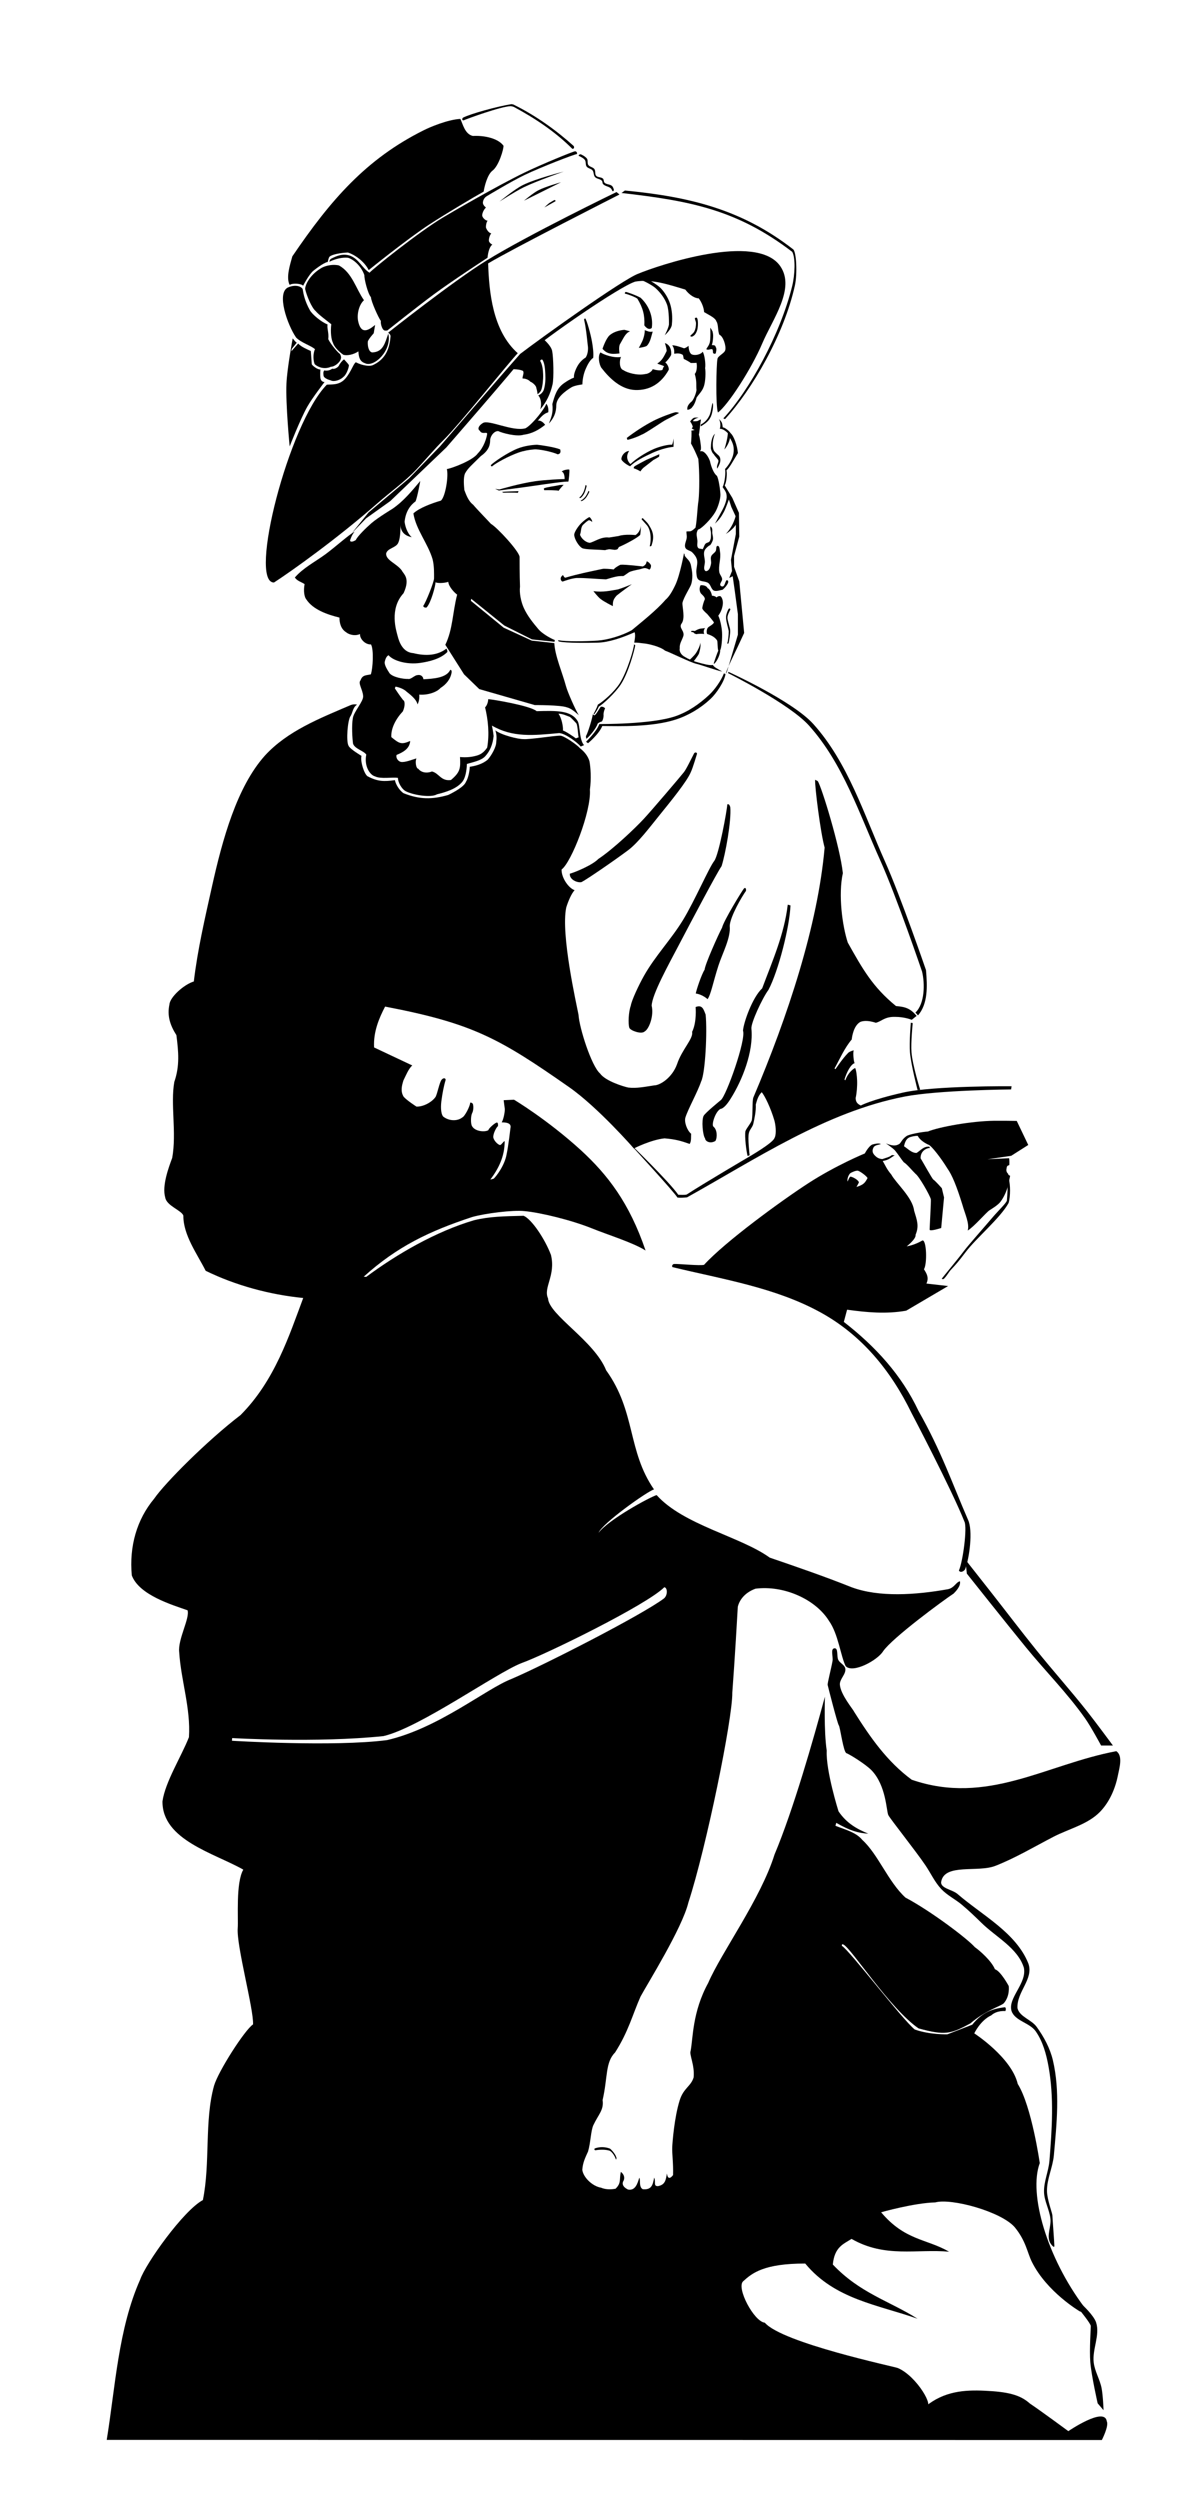 <?xml version="1.0" encoding="UTF-8" standalone="no"?>
<svg
   xmlns:dc="http://purl.org/dc/elements/1.1/"
   xmlns:cc="http://creativecommons.org/ns#"
   xmlns:rdf="http://www.w3.org/1999/02/22-rdf-syntax-ns#"
   xmlns:svg="http://www.w3.org/2000/svg"
   xmlns="http://www.w3.org/2000/svg"
   xmlns:sodipodi="http://sodipodi.sourceforge.net/DTD/sodipodi-0.dtd"
   xmlns:inkscape="http://www.inkscape.org/namespaces/inkscape"
   width="57mm"
   height="120mm"
   viewBox="0 0 57 120"
   version="1.1"
   id="svg8"
   inkscape:version="1.0.2-2 (e86c870879, 2021-01-15)"
   sodipodi:docname="책_읽는_소녀.svg">
  <defs
     id="defs2" />
  <sodipodi:namedview
     id="base"
     pagecolor="#ffffff"
     bordercolor="#666666"
     borderopacity="1.0"
     inkscape:pageopacity="0.0"
     inkscape:pageshadow="2"
     inkscape:zoom="0.98994949"
     inkscape:cx="373.89146"
     inkscape:cy="290.44251"
     inkscape:document-units="mm"
     inkscape:current-layer="layer1"
     showgrid="false"
     objecttolerance="1"
     gridtolerance="1"
     guidetolerance="1"
     inkscape:window-width="1280"
     inkscape:window-height="953"
     inkscape:window-x="-8"
     inkscape:window-y="-8"
     inkscape:window-maximized="1"
     inkscape:document-rotation="0" />
  <g
     inkscape:label="Layer 1"
     inkscape:groupmode="layer"
     id="layer1"
     transform="translate(0,-155)">
    <rect
       y="155"
       x="0"
       height="120"
       width="57"
       id="rect1004"
       style="fill:#ffffff;fill-opacity:1;stroke:none;stroke-width:0.168;stroke-opacity:1" />
    <g
       transform="translate(-73.911,68.536)"
       id="g1074">
      <path
         style="fill:#000000;fill-opacity:1;stroke:none;stroke-width:0.265px;stroke-linecap:butt;stroke-linejoin:miter;stroke-opacity:1"
         d="m 100.884,109.099 c 0.127,0.04 0.141,0.268 0.141,0.36 -0.096,-0.006 -0.922,0.034 -1.399,0.101 -0.784,0.111 -1.742,0.401 -1.742,0.401 l -0.201,-0.035 0.184,0.083 c 0,0 1.22,-0.157 1.785,-0.241 0.518,-0.077 1.457,-0.212 1.551,-0.185 0.017,-0.035 0.07,-0.52 0.047,-0.579 -0.056,-0.019 -0.291,0.015 -0.366,0.095 z"
         id="path828"
         inkscape:connector-curvature="0"
         sodipodi:nodetypes="ccscccscccc" />
      <path
         style="fill:#000000;fill-opacity:1;stroke:none;stroke-width:0.265px;stroke-linecap:butt;stroke-linejoin:miter;stroke-opacity:1"
         d="m 104.121,108.112 c -0.136,0.201 -0.13,0.443 0.065,0.626 0.242,-0.236 0.703,-0.538 1.104,-0.715 0.294,-0.129 0.709,-0.23 0.892,-0.213 0.035,-0.041 0.083,-0.301 0.083,-0.301 0,0 -0.012,0.272 -0.012,0.402 -0.337,0.035 -0.699,0.148 -1.022,0.295 -0.354,0.162 -0.871,0.421 -1.057,0.638 -0.083,-0.018 -0.413,-0.23 -0.425,-0.348 0.018,-0.224 0.224,-0.39 0.372,-0.384 z"
         id="path830"
         inkscape:connector-curvature="0"
         sodipodi:nodetypes="ccscccsccc" />
      <path
         style="fill:#000000;fill-opacity:1;stroke:none;stroke-width:0.265px;stroke-linecap:butt;stroke-linejoin:miter;stroke-opacity:1"
         d="m 101.9,111.662 c -0.106,0.136 -0.071,0.278 -0.136,0.467 0.035,0.13 0.224,0.36 0.467,0.39 0.213,-0.041 0.549,-0.307 0.927,-0.254 l 0.46,-0.073 c 0.298,-0.102 0.81,-0.045 0.81,-0.045 0.136,-0.089 0.234,-0.238 0.259,-0.446 0,0 -0.005,0.293 -0.034,0.435 -0.106,0.13 -0.696,0.447 -1.006,0.576 -0.036,0.015 -0.051,0.083 -0.079,0.108 -0.022,0.02 -0.096,0.035 -0.127,0.036 -0.04,0.002 -0.25,-0.037 -0.289,-0.029 -0.322,0.059 -0.037,0.049 -0.407,0.029 -0.331,-0.017 -0.792,-0.022 -0.888,-0.089 -0.159,-0.092 -0.367,-0.431 -0.373,-0.638 0.006,-0.127 0.183,-0.399 0.34,-0.555 0.111,-0.11 0.322,-0.275 0.396,-0.289 0.053,0.035 0.133,0.157 0.13,0.23 -0.053,-0.033 -0.086,-0.068 -0.154,-0.083 -0.083,0.029 -0.189,0.13 -0.295,0.23 z"
         id="path832"
         inkscape:connector-curvature="0"
         sodipodi:nodetypes="ccccccccsssssccsccccc" />
      <path
         style="fill:#000000;fill-opacity:1;stroke:none;stroke-width:0.265px;stroke-linecap:butt;stroke-linejoin:miter;stroke-opacity:1"
         d="m 100.944,114.066 c -0.059,0.038 -0.112,0.109 -0.11,0.18 0.001,0.054 0.042,0.124 0.092,0.133 0.215,-0.07 0.39,-0.14 0.656,-0.171 0.409,-0.013 1.006,0.051 1.432,0.064 0.175,-0.05 0.325,-0.099 0.485,-0.132 0.113,-0.023 0.232,-0.03 0.345,-0.026 0.088,-0.046 0.22,-0.153 0.283,-0.189 0.086,-0.048 0.315,-0.098 0.476,-0.129 0.094,-0.018 0.201,-0.069 0.29,-0.063 0.05,0 0.153,0.042 0.195,0.071 0.068,-0.021 0.089,-0.144 0.084,-0.2 -0.024,-0.083 -0.162,-0.207 -0.209,-0.192 -0.021,0.125 -0.063,0.177 -0.184,0.242 0,0 -0.823,-0.1 -1.061,-0.084 -0.063,0.013 -0.297,0.155 -0.334,0.226 -0.155,-0.021 -0.484,-0.046 -0.543,-0.025 -0.596,0.128 -1.177,0.241 -1.779,0.421 -0.059,0 -0.096,-0.096 -0.117,-0.125 z"
         id="path834"
         inkscape:connector-curvature="0"
         sodipodi:nodetypes="cscccsccsccccccccccc" />
      <path
         style="fill:#000000;fill-opacity:1;stroke:none;stroke-width:0.265px;stroke-linecap:butt;stroke-linejoin:miter;stroke-opacity:1"
         d="m 103.584,114.756 c 0.226,-0.067 0.668,-0.251 0.668,-0.251 0,0 -0.543,0.393 -0.727,0.543 -0.161,0.177 -0.192,0.285 -0.184,0.509 0,0 -0.421,-0.205 -0.601,-0.351 -0.129,-0.104 -0.334,-0.367 -0.334,-0.367 0.468,0.064 0.832,-0.027 1.178,-0.084 z"
         id="path836"
         inkscape:connector-curvature="0"
         sodipodi:nodetypes="ccccscc" />
      <path
         style="fill:#000000;fill-opacity:1;stroke:none;stroke-width:0.265px;stroke-linecap:butt;stroke-linejoin:miter;stroke-opacity:1"
         d="m 104.05,107.575 c 0.059,-0.006 0.402,-0.106 0.673,-0.248 0.184,-0.059 1.003,-0.634 1.181,-0.721 0.131,-0.064 0.549,-0.277 0.614,-0.319 -0.07,-0.04 -0.147,-0.036 -0.171,-0.035 -0.146,0.025 -0.725,0.239 -1.063,0.413 -0.423,0.218 -0.869,0.509 -1.27,0.815 0,0.027 0.018,0.095 0.035,0.095 z"
         id="path840"
         inkscape:connector-curvature="0"
         sodipodi:nodetypes="ccsccscc" />
      <path
         style="fill:#000000;fill-opacity:1;stroke:none;stroke-width:0.265px;stroke-linecap:butt;stroke-linejoin:miter;stroke-opacity:1"
         d="m 104.38,108.851 c 0.033,-0.035 0.567,-0.313 0.567,-0.313 l 0.626,-0.272 -0.012,0.118 c 0,0 -0.186,0.118 -0.266,0.154 -0.068,0.053 -0.345,0.266 -0.443,0.345 -0.097,0.068 -0.165,0.171 -0.189,0.21 -0.041,-0.038 -0.26,-0.142 -0.319,-0.148 -0.003,-0.035 0.006,-0.071 0.035,-0.095 z"
         id="path842"
         inkscape:connector-curvature="0"
         sodipodi:nodetypes="ccccccccc" />
      <path
         style="fill:#000000;fill-opacity:1;stroke:none;stroke-width:1px;stroke-linecap:butt;stroke-linejoin:miter;stroke-opacity:1"
         d="m 405.514,401.932 c -0.201,-0.034 -0.735,-0.058 -0.947,0.064 -0.201,0.123 -0.521,0.472 -0.6,0.662 0.156,0.078 0.45,0.729 0.473,0.885 -0.034,0.123 -0.089,0.281 -0.189,0.348 0.126,0.047 0.316,0.236 0.568,0.252 -0.21,0.042 -0.343,0.132 -0.631,0.127 0.079,0.205 0.004,1.827 -0.062,2.34 0.444,0.759 0.926,1.822 1.325,2.799 0.223,2.301 0.221,5.803 0.033,7.55 -0.221,1.231 -0.285,4.262 -0.664,5.367 0.145,-0.023 0.512,-0.078 0.758,-0.189 0.569,-0.234 2.221,-1.865 2.936,-3.094 0.547,-0.941 0.947,-2.399 0.947,-3.125 0,-0.631 -0.315,-2.999 -0.662,-3.473 -0.567,-0.41 -1.043,-1.704 -1.232,-2.619 -0.221,-0.663 -0.694,-1.421 -1.168,-1.705 -0.147,-0.107 -0.347,-0.148 -0.646,-0.095 0.11,-0.158 0.204,-0.395 0.173,-0.489 0.063,-0.3 -0.237,-2.32 -0.379,-2.51 0.079,-0.174 0.312,-2.498 0.379,-2.777 -0.179,0.045 -0.477,0.216 -0.6,0.283 -0.201,0.045 -0.575,0.076 -0.854,0.031 0.089,-0.246 0.496,-0.532 1.043,-0.633 z"
         transform="scale(0.265)"
         id="path844"
         inkscape:connector-curvature="0"
         sodipodi:nodetypes="cccccccccccccscccccccccc" />
      <path
         style="fill:#000000;fill-opacity:1;stroke:none;stroke-width:0.265px;stroke-linecap:butt;stroke-linejoin:miter;stroke-opacity:1"
         d="m 107.108,111.949 c 0.163,-0.086 0.265,-0.257 0.434,-0.317 0.05,-0.018 0.136,-0.056 0.159,-0.008 -0.173,0.111 -0.264,0.209 -0.317,0.359 -0.049,0.136 0.007,0.29 0.017,0.434 0.008,0.114 -0.039,0.254 0.033,0.342 0.048,0.059 0.114,0.029 0.217,0.067 0.06,-0.08 0.072,-0.195 0.142,-0.267 0.051,-0.053 0.15,-0.048 0.192,-0.109 0.081,-0.116 0.067,-0.277 0.067,-0.418 -1.7e-4,-0.066 -0.052,-0.179 -0.025,-0.309 0.139,0.113 0.071,0.237 0.092,0.359 0.016,0.096 0.046,0.197 0.025,0.292 -0.022,0.1 -0.117,0.267 -0.15,0.267 -0.033,0 -0.207,0.141 -0.251,0.251 -0.064,0.161 0.009,0.345 0.017,0.518 0.007,0.153 -0.098,0.368 0.025,0.459 0.037,0.027 0.099,-0.004 0.134,-0.033 0.084,-0.071 0.11,-0.194 0.134,-0.301 0.027,-0.12 -0.036,-0.253 0.008,-0.367 0.04,-0.103 0.161,-0.155 0.217,-0.251 0.045,-0.077 0.003,-0.249 0.092,-0.251 0.105,-0.002 0.099,0.189 0.117,0.292 0.056,0.321 -0.091,0.656 -0.033,0.977 0.021,0.116 0.127,0.209 0.134,0.326 0.006,0.104 -0.129,0.207 -0.084,0.301 0.018,0.038 0.076,0.061 0.117,0.05 0.119,-0.031 0.123,-0.36 0.226,-0.292 0.147,0.097 -0.225,0.468 -0.259,0.459 -0.033,-0.008 -0.273,0.087 -0.393,0.033 -0.136,-0.061 -0.148,-0.27 -0.267,-0.359 -0.14,-0.105 -0.374,-0.055 -0.493,-0.184 -0.07,-0.077 -0.071,-0.197 -0.084,-0.301 -0.025,-0.216 0.084,-0.442 0.025,-0.651 -0.037,-0.132 -0.129,-0.246 -0.226,-0.342 -0.092,-0.092 -0.272,-0.098 -0.326,-0.217 -0.072,-0.158 0.061,-0.344 0.067,-0.518 0.003,-0.089 -0.02,-0.145 -0.017,-0.267 0.088,-0.014 0.165,0.011 0.234,-0.025 z"
         id="path849"
         inkscape:connector-curvature="0"
         sodipodi:nodetypes="sccssscssscsssssssssssssssssssssssssscs" />
      <path
         style="fill:#000000;fill-opacity:1;stroke:none;stroke-width:0.265px;stroke-linecap:butt;stroke-linejoin:miter;stroke-opacity:1"
         d="m 102.799,104.132 c -0.121,-0.156 -0.192,-0.601 -0.05,-0.752 0.134,0.1 0.643,0.284 0.986,0.217 -0.084,0.142 -0.1,0.576 0.117,0.635 0.142,0.109 0.66,0.276 1.052,0.184 0.134,0 0.326,-0.134 0.351,-0.234 0.125,0.042 0.384,0.092 0.468,0.033 0.017,-0.05 0.033,-0.134 0.084,-0.167 -0.092,-0.059 -0.234,-0.084 -0.334,-0.134 0.242,-0.148 0.329,-0.358 0.451,-0.601 0,-0.1 -0.042,-0.242 -0.084,-0.384 0.26,0.097 0.318,0.332 0.301,0.568 -0.075,0.15 -0.2,0.292 -0.284,0.367 0.084,0.042 0.192,0.251 0.167,0.351 -0.374,0.675 -0.932,0.991 -1.604,0.969 -0.682,-0.023 -1.229,-0.548 -1.62,-1.052 z"
         id="path851"
         inkscape:connector-curvature="0"
         sodipodi:nodetypes="scccccccccccccss" />
      <path
         style="fill:#000000;fill-opacity:1;stroke:none;stroke-width:0.265px;stroke-linecap:butt;stroke-linejoin:miter;stroke-opacity:1"
         d="m 96.219,106.524 c 0,0 2.118,-2.453 2.669,-3.071 1.002,-0.768 4.935,-3.583 5.67,-3.851 0.919,-0.384 5.697,-2.016 6.827,-0.354 0.73,1.073 -0.378,2.54 -0.874,3.709 -0.512,1.206 -1.642,2.957 -2.126,3.307 -0.117,-0.367 -0.074,-2.317 -0.024,-2.551 0,-0.167 0.345,-0.282 0.378,-0.449 0.05,-0.184 -0.1,-0.666 -0.283,-0.732 -0.084,-0.184 -0.042,-0.504 -0.142,-0.638 -0.05,-0.167 -0.307,-0.282 -0.591,-0.449 -0.013,-0.219 -0.126,-0.494 -0.26,-0.661 -0.184,0 -0.443,-0.154 -0.644,-0.421 -0.786,-0.233 -1.607,-0.519 -2.404,-0.382 -0.718,0.217 -4.26,2.646 -5.363,3.614 -0.418,0.568 -3.709,4.347 -3.709,4.347 l -2.693,2.575 -1.158,0.827 -0.685,0.709 0.803,-0.992 1.937,-1.63 1.488,-1.536 z"
         id="path853"
         inkscape:connector-curvature="0"
         sodipodi:nodetypes="cccsscccccccccccccccccc" />
      <path
         style="fill:#000000;fill-opacity:1;stroke:none;stroke-width:0.265px;stroke-linecap:butt;stroke-linejoin:miter;stroke-opacity:1"
         d="m 108.428,106.57 c 0.089,0.13 0.093,0.365 0.046,0.478 0.136,-0.018 0.311,0.125 0.388,0.207 -0.006,0.207 -0.09,0.543 -0.167,0.785 0.136,-0.148 0.255,-0.398 0.267,-0.551 0.148,0.236 0.22,0.453 0.167,0.752 -0.042,0.234 -0.206,0.534 -0.401,0.735 0.035,0.136 10e-4,0.621 -0.117,0.869 0.136,0.195 0.201,0.27 0.196,0.498 -0.024,0.219 -0.122,0.439 -0.216,0.615 -0.117,0.219 -0.232,0.424 -0.347,0.641 0.224,-0.215 0.302,-0.328 0.43,-0.567 0.083,-0.154 0.239,-0.594 0.239,-0.594 l 0.116,0.359 0.217,0.468 v 0.835 l -0.234,1.236 0.05,0.535 -0.134,0.334 0.167,-0.084 0.1,0.702 0.15,1.119 v 0.986 l -0.434,1.47 c 0,0 -0.134,0.484 -0.134,0.367 0,-0.117 0.535,-1.203 0.535,-1.203 l 0.334,-0.718 -0.234,-2.472 -0.251,-0.702 V 113.152 l 0.251,-0.935 -0.017,-1.136 -0.317,-0.718 -0.367,-0.601 c 0.089,-0.142 0.125,-0.582 0.084,-0.718 0.171,-0.165 0.28,-0.392 0.551,-0.835 -0.035,-0.372 -0.197,-0.822 -0.351,-0.952 -0.065,-0.112 -0.289,-0.285 -0.378,-0.279 -0.022,-0.211 -0.042,-0.272 -0.19,-0.406 z"
         id="path855"
         inkscape:connector-curvature="0"
         sodipodi:nodetypes="cccccscccscsccccccccccccscccccccccccccc" />
      <path
         style="fill:#000000;fill-opacity:1;stroke:none;stroke-width:0.265px;stroke-linecap:butt;stroke-linejoin:miter;stroke-opacity:1"
         d="m 108.046,107.973 c 0.006,0.083 0.069,0.24 0.14,0.293 0.059,0.112 0.22,0.241 0.226,0.317 0,0.1 -0.106,0.242 -0.059,0.376 0.059,-0.108 0.162,-0.287 0.15,-0.434 -0.012,-0.171 -0.1,-0.208 -0.159,-0.267 -0.089,-0.089 -0.16,-0.135 -0.184,-0.259 -0.047,-0.194 -0.018,-0.474 0.084,-0.718 -0.173,0.162 -0.194,0.483 -0.198,0.693 z"
         id="path857"
         inkscape:connector-curvature="0"
         sodipodi:nodetypes="ccccccccc" />
      <path
         style="fill:#000000;fill-opacity:1;stroke:none;stroke-width:0.265px;stroke-linecap:butt;stroke-linejoin:miter;stroke-opacity:1"
         d="m 106.757,113.018 c 0,0 -0.19,1.042 -0.413,1.516 -0.161,0.341 -0.3,0.567 -0.477,0.721 -0.443,0.514 -1.214,1.118 -1.615,1.455 -0.49,0.278 -1.195,0.472 -1.637,0.501 -0.635,0.042 -1.5,0.051 -1.904,-0.017 -0.006,0.029 0.029,0.066 0.056,0.063 0.319,0.077 1.382,0.066 1.848,0.054 0.531,-0.013 1.192,-0.242 1.771,-0.501 0.053,0.165 -0.005,0.377 -0.017,0.501 0.159,-0.012 0.34,0.027 0.428,0.033 0.207,0.012 0.817,0.147 1.053,0.353 0.254,0.083 1.229,0.572 1.506,0.631 0.195,0.041 1.014,0.334 1.238,0.37 -0.224,-0.13 -0.398,-0.211 -0.451,-0.317 -0.148,0.035 -0.444,-0.045 -0.8,-0.146 -0.182,-0.054 -0.395,-0.146 -0.524,-0.228 -0.208,-0.102 -0.3,-0.285 -0.266,-0.427 -0.021,-0.21 0.104,-0.386 0.151,-0.528 0.14,-0.292 -0.226,-0.436 -0.065,-0.656 0.191,-0.26 0.027,-0.789 0.044,-0.998 0.068,-0.289 0.385,-0.754 0.426,-0.911 0.105,-0.395 0.012,-0.702 -0.014,-0.861 -0.043,-0.262 -0.199,-0.325 -0.306,-0.49 0.008,-0.067 -0.033,-0.117 -0.033,-0.117 z"
         id="path859"
         inkscape:connector-curvature="0"
         sodipodi:nodetypes="csccsccscccccccccccscssccc" />
      <path
         style="fill:#000000;fill-opacity:1;stroke:none;stroke-width:0.265px;stroke-linecap:butt;stroke-linejoin:miter;stroke-opacity:1"
         d="m 108.645,106.547 c 1.236,-1.32 2.74,-4.037 3.308,-6.358 0.13,-0.53 0.165,-1.354 0,-1.637 -2.63,-2.008 -4.867,-2.447 -8.198,-2.825 l 0.165,-0.118 c 3.084,0.297 5.602,0.896 8.079,2.823 0.154,0.118 0.208,1.171 0.083,1.736 -0.52,2.356 -2.052,4.994 -3.355,6.414 z"
         id="path861"
         inkscape:connector-curvature="0"
         sodipodi:nodetypes="csccccscc" />
      <path
         style="fill:#000000;fill-opacity:1;stroke:none;stroke-width:0.265px;stroke-linecap:butt;stroke-linejoin:miter;stroke-opacity:1"
         d="m 102.022,109.753 c 0.01,0.031 -0.054,0.259 -0.1,0.351 -0.075,0.134 -0.117,0.186 -0.192,0.242 0.006,0.023 0.042,0.031 0.059,0.017 0.044,-0.019 0.142,-0.129 0.192,-0.251 0.046,-0.104 0.088,-0.255 0.1,-0.326 -0.013,-0.031 -0.046,-0.04 -0.059,-0.033 z"
         id="path863"
         inkscape:connector-curvature="0"
         sodipodi:nodetypes="ccccccc" />
      <path
         style="fill:#000000;fill-opacity:1;stroke:none;stroke-width:0.238px;stroke-linecap:butt;stroke-linejoin:miter;stroke-opacity:1"
         d="m 102.163,110.031 c 0.005,0.028 -0.091,0.211 -0.148,0.282 -0.091,0.102 -0.138,0.14 -0.217,0.177 0.002,0.02 0.034,0.032 0.052,0.022 0.044,-0.01 0.153,-0.089 0.218,-0.184 0.059,-0.082 0.121,-0.202 0.144,-0.26 -0.007,-0.028 -0.037,-0.04 -0.049,-0.036 z"
         id="path863-7"
         inkscape:connector-curvature="0"
         sodipodi:nodetypes="ccccccc" />
      <path
         style="fill:#000000;fill-opacity:1;stroke:none;stroke-width:0.265px;stroke-linecap:butt;stroke-linejoin:miter;stroke-opacity:1"
         d="m 97.482,108.791 c 0.13,-0.148 0.825,-0.618 1.299,-0.803 0.291,-0.114 0.661,-0.171 0.921,-0.177 0.159,0.012 0.839,0.112 1.11,0.224 0.04,0.151 -0.004,0.214 -0.118,0.236 -0.266,-0.124 -0.927,-0.26 -1.134,-0.236 -0.242,0.018 -0.514,0.068 -0.756,0.154 -0.448,0.159 -1.081,0.496 -1.264,0.661 -0.035,0 -0.065,-0.024 -0.059,-0.059 z"
         id="path880"
         inkscape:connector-curvature="0"
         sodipodi:nodetypes="csccccscc" />
      <path
         style="fill:#000000;fill-opacity:1;stroke:none;stroke-width:0.265px;stroke-linecap:butt;stroke-linejoin:miter;stroke-opacity:1"
         d="m 100.034,109.902 c 0.159,-0.065 0.472,-0.095 0.685,-0.142 0.071,-0.024 0.26,-0.024 0.26,-0.024 -0.038,0.029 -0.23,0.245 -0.236,0.283 -0.062,-0.024 -0.579,-0.033 -0.685,-0.024 -0.024,-0.009 -0.038,-0.071 -0.024,-0.095 z"
         id="path882"
         inkscape:connector-curvature="0"
         sodipodi:nodetypes="cccccc" />
      <path
         style="fill:#000000;fill-opacity:1;stroke:none;stroke-width:0.265px;stroke-linecap:butt;stroke-linejoin:miter;stroke-opacity:1"
         d="m 98.014,110.079 c 0.125,-0.029 0.676,-0.029 0.797,-0.041 l -0.032,0.081 c -0.117,-0.013 -0.569,-0.013 -0.694,-0.004 z"
         id="path884"
         inkscape:connector-curvature="0"
         sodipodi:nodetypes="ccccc" />
      <path
         style="fill:#000000;fill-opacity:1;stroke:none;stroke-width:0.265px;stroke-linecap:butt;stroke-linejoin:miter;stroke-opacity:1"
         d="m 106.189,103.04 c 0.142,-0.008 0.394,0.079 0.566,0.141 0.053,0 0.148,-0.059 0.224,-0.118 -0.006,0.118 0.035,0.36 0.154,0.413 0.171,0.071 0.449,-0.006 0.52,-0.13 0.089,0.124 0.154,0.585 0.118,0.791 0.029,0.148 0.029,0.65 -0.071,0.898 -0.065,0.201 -0.254,0.378 -0.343,0.52 -0.035,0.171 -0.13,0.378 -0.201,0.443 -0.024,0.059 -0.142,0.136 -0.236,0.136 -0.015,-0.092 -0.011,-0.206 0.177,-0.378 0.084,-0.033 0.23,-0.355 0.26,-0.567 -0.028,-0.26 0.028,-0.382 -0.083,-0.78 0.109,-0.1 0.116,-0.415 0.083,-0.532 -0.1,0.017 -0.222,0.003 -0.272,0.012 -0.075,-0.067 -0.251,-0.151 -0.343,-0.201 -0.017,-0.092 -0.016,-0.196 -0.083,-0.213 -0.092,-0.05 -0.212,-0.057 -0.371,-0.032 0.008,-0.142 -0.008,-0.296 -0.1,-0.405 z"
         id="path886"
         inkscape:connector-curvature="0"
         sodipodi:nodetypes="ccccccccccccccccccc" />
      <path
         style="fill:#000000;fill-opacity:1;stroke:none;stroke-width:0.265px;stroke-linecap:butt;stroke-linejoin:miter;stroke-opacity:1"
         d="m 108.127,105.802 c -0.046,0.129 -0.075,0.501 -0.175,0.651 -0.084,0.18 -0.288,0.351 -0.376,0.376 -0.023,0.031 -0.021,0.088 0,0.092 0.088,-0.059 0.338,-0.196 0.434,-0.393 0.117,-0.175 0.146,-0.547 0.142,-0.61 0,-0.038 -0.004,-0.079 -0.025,-0.117 z"
         id="path888"
         inkscape:connector-curvature="0"
         sodipodi:nodetypes="ccccccc" />
      <path
         style="fill:#000000;fill-opacity:1;stroke:none;stroke-width:0.265px;stroke-linecap:butt;stroke-linejoin:miter;stroke-opacity:1"
         d="m 108.019,102.189 c 0,0 0.024,0.553 -0.026,0.72 -0.041,0.16 -0.155,0.261 -0.163,0.32 0.1,0.059 0.208,-0.033 0.283,0 0.033,0.008 0.035,0.142 0.035,0.142 -0.008,0.05 0.063,0.101 0.13,0.059 0,0 0.075,-0.232 0,-0.307 -0.008,-0.084 -0.08,-0.095 -0.189,-0.095 0.047,-0.083 0.095,-0.478 0.047,-0.602 0.018,-0.047 -0.118,-0.236 -0.118,-0.236 z"
         id="path890"
         inkscape:connector-curvature="0"
         sodipodi:nodetypes="cccccccccc" />
      <path
         style="fill:#000000;fill-opacity:1;stroke:none;stroke-width:0.265px;stroke-linecap:butt;stroke-linejoin:miter;stroke-opacity:1"
         d="m 104.652,99.874 c 0,0 0.533,0.232 0.744,0.425 0.234,0.214 0.434,0.482 0.543,0.78 0.112,0.304 0.095,0.969 0.095,0.969 -0.033,0.192 -0.201,0.508 -0.201,0.508 0,0 0.351,-0.309 0.343,-0.543 0.033,-0.301 0.011,-0.677 -0.095,-0.992 -0.093,-0.276 -0.28,-0.568 -0.461,-0.744 -0.171,-0.167 -0.65,-0.437 -0.65,-0.437 z"
         id="path892"
         inkscape:connector-curvature="0"
         sodipodi:nodetypes="csscccsscc" />
      <path
         style="fill:#000000;fill-opacity:1;stroke:none;stroke-width:0.265px;stroke-linecap:butt;stroke-linejoin:miter;stroke-opacity:1"
         d="m 107.284,101.726 c -0.022,0.053 0.05,0.165 0.05,0.251 -5.5e-4,0.137 -0.021,0.279 -0.084,0.401 -0.043,0.084 -0.152,0.152 -0.192,0.209 0.008,0.032 0.06,0.041 0.092,0.033 0.115,-0.055 0.15,-0.112 0.192,-0.192 0.069,-0.13 0.085,-0.287 0.084,-0.434 -6.4e-4,-0.097 -0.007,-0.237 -0.059,-0.284 -0.028,-0.003 -0.056,0.011 -0.084,0.017 z"
         id="path894"
         inkscape:connector-curvature="0"
         sodipodi:nodetypes="cssccsscc" />
      <path
         style="fill:#000000;fill-opacity:1;stroke:none;stroke-width:0.265px;stroke-linecap:butt;stroke-linejoin:miter;stroke-opacity:1"
         d="m 100.14,105.839 c -0.024,0.183 -0.661,1.004 -0.992,1.181 -0.614,0.177 -1.784,-0.437 -2.055,-0.248 -0.213,0.13 -0.26,0.295 -0.142,0.366 0.106,0.201 0.331,0.035 0.354,0.142 -0.024,0.213 -0.165,0.661 -0.449,0.945 -0.224,0.331 -1.205,0.703 -1.488,0.756 0.089,0.301 -0.059,1.311 -0.283,1.512 -0.425,0.124 -1.039,0.347 -1.323,0.614 0.124,0.778 0.692,1.431 0.921,2.197 0.084,0.326 0.071,0.713 0.071,0.921 0,0.167 -0.39,1.152 -0.52,1.323 0.008,0.067 0.115,0.1 0.165,0.071 0.209,-0.221 0.429,-1.05 0.425,-1.205 0.159,0.067 0.506,0.022 0.614,-0.024 0.013,0.238 0.321,0.547 0.425,0.614 -0.225,0.886 -0.204,1.651 -0.567,2.41 l 0.898,1.417 0.732,0.709 2.664,0.767 c 0,0 1.234,-0.008 1.543,0.109 0.167,0.042 0.321,0.151 0.572,0.376 -0.167,-0.267 -0.536,-1.101 -0.613,-1.385 -0.188,-0.692 -0.53,-1.458 -0.563,-2.076 l -1.081,-0.118 -1.351,-0.621 -1.574,-1.288 0.014,-0.099 1.588,1.282 1.329,0.667 1.085,0.116 0.013,-0.085 c -0.251,-0.1 -0.625,-0.329 -0.782,-0.515 -0.26,-0.307 -0.536,-0.648 -0.707,-1.027 -0.136,-0.302 -0.219,-0.721 -0.181,-1.023 -0.021,-0.548 -0.02,-1.26 -0.02,-1.426 -0.024,-0.272 -1.065,-1.404 -1.378,-1.587 -0.189,-0.207 -0.698,-0.728 -0.852,-0.917 -0.236,-0.177 -0.339,-0.49 -0.422,-0.702 -0.018,-0.195 -0.061,-0.589 0.033,-0.802 0.142,-0.26 0.33,-0.403 0.755,-0.828 0.437,-0.307 0.451,-0.601 0.451,-0.802 0.035,-0.201 0.195,-0.401 0.384,-0.401 0.189,0.095 0.89,0.282 1.221,0.176 0.403,-0.051 0.729,-0.229 1.034,-0.477 -0.077,-0.106 -0.209,-0.224 -0.351,-0.2 0.201,-0.236 0.312,-0.342 0.501,-0.401 0.018,-0.1 0.004,-0.32 -0.103,-0.415 z"
         id="path896"
         inkscape:connector-curvature="0"
         sodipodi:nodetypes="ccccccccccccccccccccccscccccccccssccccccccccccccc" />
      <path
         style="fill:#000000;fill-opacity:1;stroke:none;stroke-width:0.265px;stroke-linecap:butt;stroke-linejoin:miter;stroke-opacity:1"
         d="m 102.621,120.284 c 0.259,-0.15 0.776,-0.601 1.039,-1.004 0.367,-0.562 0.705,-1.727 0.697,-1.89 l 0.059,0.047 c -0.046,0.271 -0.324,1.304 -0.687,1.868 -0.271,0.422 -0.874,0.973 -1.062,1.073 -0.079,0.188 -0.224,0.378 -0.224,0.378 l -0.028,-0.029 c 0,0 0.143,-0.243 0.206,-0.443 z"
         id="path898"
         inkscape:connector-curvature="0"
         sodipodi:nodetypes="csccscccc" />
      <path
         style="fill:#000000;fill-opacity:1;stroke:none;stroke-width:0.265px;stroke-linecap:butt;stroke-linejoin:miter;stroke-opacity:1"
         d="m 102.691,121.217 c 0,0 2.502,0.024 3.662,-0.378 0.599,-0.207 1.143,-0.584 1.606,-1.016 0.272,-0.253 0.579,-0.685 0.715,-1.039 l 0.077,0.035 c -0.059,0.366 -0.435,0.926 -0.721,1.193 -0.474,0.444 -1.059,0.794 -1.677,0.992 -1.121,0.36 -2.658,0.319 -3.52,0.307 -0.165,0.402 -0.685,0.827 -0.685,0.827 l -0.095,-0.071 c 0,0 0.508,-0.484 0.638,-0.85 0.224,-0.13 1e-5,3e-5 1e-5,3e-5 z"
         id="path900"
         inkscape:connector-curvature="0"
         sodipodi:nodetypes="cssccssccccc" />
      <path
         style="fill:#000000;fill-opacity:1;stroke:none;stroke-width:0.265px;stroke-linecap:butt;stroke-linejoin:miter;stroke-opacity:1"
         d="m 98.506,104.182 0.451,-0.651 1.036,-0.802 c 0,0 0.382,0.311 0.434,0.585 0.06,0.316 0.086,1.299 0.017,1.604 -0.106,0.466 -0.294,0.846 -0.589,1.194 0.084,-0.267 0.017,-0.564 -0.1,-0.668 0.1,-0.029 0.234,-0.154 0.271,-0.276 0.074,-0.242 0.084,-0.503 0.071,-0.756 -0.012,-0.231 -0.029,-0.514 -0.138,-0.681 -0.038,-0.025 -0.088,-2e-5 -0.109,0.054 0.109,0.18 0.134,0.43 0.142,0.647 0.009,0.243 -0.026,0.569 -0.084,0.735 -0.027,0.079 -0.092,0.159 -0.184,0.217 -0.008,-0.084 -0.025,-0.192 -0.058,-0.292 0,-0.117 -0.192,-0.276 -0.292,-0.309 -0.067,-0.092 -0.251,-0.159 -0.367,-0.15 -0.025,-0.084 0.092,-0.267 0.017,-0.367 -0.159,-0.084 -0.518,-0.084 -0.518,-0.084 z"
         id="path902"
         inkscape:connector-curvature="0"
         sodipodi:nodetypes="cccssccssccsscccccc" />
      <path
         style="fill:#000000;fill-opacity:1;stroke:none;stroke-width:0.265px;stroke-linecap:butt;stroke-linejoin:miter;stroke-opacity:1"
         d="m 100.435,105.85 c 0.045,0.439 -0.043,0.614 -0.165,0.945 0.231,-0.261 0.357,-0.516 0.354,-0.898 0.024,-0.354 0.408,-0.643 0.721,-0.839 0.155,-0.098 0.532,-0.142 0.532,-0.142 0.006,-0.248 0.057,-0.503 0.154,-0.732 0.085,-0.201 0.219,-0.455 0.366,-0.543 0.024,-0.219 -0.013,-0.523 -0.059,-0.78 -0.068,-0.379 -0.235,-0.981 -0.319,-1.11 -0.029,-0.01 -0.061,0.034 -0.059,0.059 0.095,0.408 0.131,0.825 0.177,1.24 0.029,0.154 0.006,0.425 -0.106,0.579 -0.136,0.077 -0.276,0.219 -0.366,0.366 -0.108,0.176 -0.219,0.455 -0.189,0.591 -0.183,0.071 -0.346,0.175 -0.484,0.272 -0.349,0.244 -0.446,0.598 -0.555,0.992 z"
         id="path904"
         inkscape:connector-curvature="0"
         sodipodi:nodetypes="cccscscsccccscsc" />
      <path
         style="fill:#000000;fill-opacity:1;stroke:none;stroke-width:0.265px;stroke-linecap:butt;stroke-linejoin:miter;stroke-opacity:1"
         d="m 102.845,103.205 c 0.242,0.297 0.53,0.251 0.815,0.224 0,0 -0.053,-0.32 0.024,-0.449 0.175,-0.294 0.259,-0.531 0.484,-0.614 l -0.272,-0.071 c -0.226,0.017 -0.519,0.094 -0.709,0.26 -0.184,0.161 -0.343,0.65 -0.343,0.65 z"
         id="path906"
         inkscape:connector-curvature="0"
         sodipodi:nodetypes="ccsccsc" />
      <path
         style="fill:#000000;fill-opacity:1;stroke:none;stroke-width:0.265px;stroke-linecap:butt;stroke-linejoin:miter;stroke-opacity:1"
         d="m 104.586,103.163 c 0,0 0.376,-0.05 0.401,-0.117 0.159,-0.167 0.209,-0.484 0.267,-0.668 -0.148,0.042 -0.267,-0.03 -0.384,-0.067 0.008,0.15 -0.03,0.289 -0.075,0.426 -0.049,0.15 -0.209,0.426 -0.209,0.426 z"
         id="path908"
         inkscape:connector-curvature="0"
         sodipodi:nodetypes="ccccsc" />
      <path
         style="fill:#000000;fill-opacity:1;stroke:none;stroke-width:0.265px;stroke-linecap:butt;stroke-linejoin:miter;stroke-opacity:1"
         d="m 104.853,102.082 c 0.077,0.11 0.224,0.242 0.357,0.121 0.076,-0.521 -0.131,-1.071 -0.534,-1.444 -0.2,-0.117 -0.635,-0.275 -0.721,-0.283 -0.029,0.015 -0.05,0.062 -0.035,0.083 0.065,0.003 0.527,0.165 0.602,0.248 0.264,0.439 0.355,0.787 0.331,1.276 z"
         id="path910"
         inkscape:connector-curvature="0"
         sodipodi:nodetypes="ccccccc" />
      <path
         style="fill:#000000;fill-opacity:1;stroke:none;stroke-width:0.265px;stroke-linecap:butt;stroke-linejoin:miter;stroke-opacity:1"
         d="m 107.555,114.555 c 0.134,-0.008 0.28,0.017 0.338,0.142 0.071,0.017 0.184,0.192 0.205,0.359 0.088,0.004 0.188,0.038 0.213,0.084 0.071,-0.054 0.146,-0.084 0.209,-0.05 0.079,0.079 0.117,0.234 0.1,0.38 -0.021,0.188 -0.088,0.372 -0.217,0.547 0.08,0.15 0.163,0.52 0.18,0.789 0.018,0.289 -0.025,0.773 -0.088,0.864 0.008,0.2 -0.144,0.521 -0.276,0.643 -0.01,0.021 -0.028,0.013 -0.035,-0.004 0.034,-0.117 0.175,-0.528 0.219,-0.614 -0.044,-0.123 -0.023,-0.446 -0.059,-0.493 -0.131,-0.203 -0.379,-0.275 -0.476,-0.309 -0.035,-0.052 -0.032,-0.232 0.042,-0.309 0.053,-0.056 0.256,-0.151 0.284,-0.242 -0.037,-0.076 -0.233,-0.299 -0.322,-0.406 -0.103,-0.089 -0.231,-0.21 -0.238,-0.279 0.005,-0.089 0.063,-0.301 0.125,-0.434 0,-0.109 -0.117,-0.2 -0.184,-0.267 -0.086,-0.109 -0.086,-0.297 -0.021,-0.401 z"
         id="path912"
         inkscape:connector-curvature="0"
         sodipodi:nodetypes="cccccccsccccccccccccc" />
      <path
         style="fill:#000000;fill-opacity:1;stroke:none;stroke-width:0.265px;stroke-linecap:butt;stroke-linejoin:miter;stroke-opacity:1"
         d="m 107.731,116.894 c -0.02,-0.032 -0.029,-0.064 -0.025,-0.134 0.007,-0.084 0.048,-0.123 0.059,-0.152 -0.046,0.015 -0.182,0.024 -0.226,0.031 -0.08,0.013 -0.236,0.088 -0.251,0.113 -0.049,-0.009 -0.149,-0.017 -0.171,-0.004 -0.021,0.016 -0.026,0.037 -0.013,0.046 0.031,0.009 0.073,0.009 0.109,0.025 0.01,0.027 0.058,0.069 0.138,0.084 0.069,-0.019 0.268,-0.025 0.38,-0.009 z"
         id="path914"
         inkscape:connector-curvature="0"
         sodipodi:nodetypes="cccscccccc" />
      <path
         style="fill:#000000;fill-opacity:1;stroke:none;stroke-width:0.265px;stroke-linecap:butt;stroke-linejoin:miter;stroke-opacity:1"
         d="m 108.922,115.672 c -0.047,0.024 -0.157,0.307 -0.145,0.416 -0.015,0.162 0.121,0.588 0.127,0.67 0.003,0.18 -0.033,0.499 -0.071,0.585 0.006,0.023 0.053,0.019 0.059,0 0.033,-0.086 0.098,-0.532 0.083,-0.62 0.006,-0.106 -0.145,-0.502 -0.13,-0.62 -0.003,-0.13 0.124,-0.343 0.136,-0.378 0.012,-0.033 -0.027,-0.065 -0.059,-0.053 z"
         id="path916"
         inkscape:connector-curvature="0"
         sodipodi:nodetypes="ccccccccc" />
      <path
         style="fill:#000000;fill-opacity:1;stroke:none;stroke-width:0.265px;stroke-linecap:butt;stroke-linejoin:miter;stroke-opacity:1"
         d="m 109.276,111.083 0.083,0.289 c -0.064,0.324 -0.317,0.543 -0.591,0.721 0.276,-0.296 0.429,-0.644 0.508,-1.01 z"
         id="path918"
         inkscape:connector-curvature="0"
         sodipodi:nodetypes="cccc" />
      <path
         style="fill:#000000;fill-opacity:1;stroke:none;stroke-width:0.265px;stroke-linecap:butt;stroke-linejoin:miter;stroke-opacity:1"
         d="m 107.008,118.155 0.192,0.079 c 0,0 0.217,-0.271 0.274,-0.395 0.044,-0.146 0.103,-0.373 0.065,-0.532 0.009,0.127 -0.138,0.407 -0.2,0.493 -0.069,0.117 -0.33,0.355 -0.33,0.355 z"
         id="path920"
         inkscape:connector-curvature="0"
         sodipodi:nodetypes="ccccccc" />
      <path
         style="fill:#000000;fill-opacity:1;stroke:none;stroke-width:0.265px;stroke-linecap:butt;stroke-linejoin:miter;stroke-opacity:1"
         d="m 111.101,141.085 c 0.077,-0.1 0.089,-0.484 0,-0.827 -0.177,-0.608 -0.472,-1.217 -0.614,-1.37 -0.183,0.189 -0.23,0.408 -0.283,0.591 0.018,0.313 -0.065,0.685 -0.118,0.921 -0.035,0.165 -0.183,0.289 -0.213,0.449 -0.065,0.224 0.035,1.063 0.035,1.063 l -0.095,0.041 c -0.059,-0.189 -0.154,-0.945 -0.106,-1.199 0.089,-0.195 0.242,-0.343 0.307,-0.52 0.053,-0.325 0.012,-0.898 0.071,-1.087 1.657,-3.898 3.096,-8.264 3.425,-12.001 -0.201,-0.721 -0.48,-2.96 -0.456,-3.255 l 0.126,0.066 c 0.177,0.248 1.075,3.166 1.205,4.418 -0.227,1.033 -0.026,2.527 0.236,3.331 0.72,1.284 1.199,2.134 2.315,3.047 0.482,0.038 0.698,0.129 0.992,0.472 l -0.236,0.189 c 0,0 -0.331,-0.142 -0.803,-0.142 -0.508,-0.012 -0.65,0.224 -0.921,0.283 -0.301,-0.095 -0.535,-0.114 -0.732,-0.047 -0.343,0.177 -0.413,0.744 -0.425,0.85 -0.344,0.406 -0.568,0.925 -0.827,1.394 l 0.047,0.03 c 0,0 0.348,-0.52 0.591,-0.762 0.065,-0.089 0.283,-0.142 0.283,-0.142 -0.041,0.118 -5e-5,0.561 0.047,0.614 -0.177,0.053 -0.378,0.413 -0.49,0.791 l 0.041,0.035 c 0.142,-0.39 0.396,-0.561 0.472,-0.591 0.053,0.089 0.087,0.391 0.095,0.591 0.011,0.284 -0.018,0.62 -0.071,0.85 0.006,0.154 0.047,0.266 0.248,0.36 0,0 0.467,-0.268 2.02,-0.62 1.483,-0.336 5.221,-0.307 5.221,-0.307 l -0.024,0.154 c 0,0 -3.502,0.029 -5.114,0.343 -3.777,0.733 -7.135,2.996 -10.447,4.837 -0.112,0.012 -0.346,0.032 -0.464,0.008 -0.148,-0.26 -2.164,-2.447 -2.164,-2.447 l -0.062,-0.09 c 0,0 1.815,1.757 2.27,2.406 0.095,0 0.32,0.016 0.403,-0.013 0.833,-0.543 2.965,-1.795 2.965,-1.795 0,0 1.193,-0.685 1.252,-0.921 z"
         id="path922"
         inkscape:connector-curvature="0"
         sodipodi:nodetypes="cccccccccccccccccccccccccccccccsccsccsccccccccc" />
      <path
         style="fill:#000000;fill-opacity:1;stroke:none;stroke-width:0.265px;stroke-linecap:butt;stroke-linejoin:miter;stroke-opacity:1"
         d="m 108.893,118.713 c 0,0 3.076,1.393 4.075,2.504 1.663,1.849 2.434,4.345 3.449,6.615 0.756,1.69 1.961,5.197 1.961,5.197 0.066,0.775 0.098,1.615 -0.384,2.173 l -0.124,-0.136 c 0.451,-0.428 0.459,-1.386 0.319,-1.967 0,0 -1.227,-3.605 -2.008,-5.339 -1.003,-2.226 -1.792,-4.659 -3.425,-6.473 -0.946,-1.05 -3.886,-2.516 -3.886,-2.516 z"
         id="path924"
         inkscape:connector-curvature="0"
         sodipodi:nodetypes="cssccccsscc" />
      <path
         style="fill:#000000;fill-opacity:1;stroke:none;stroke-width:0.265px;stroke-linecap:butt;stroke-linejoin:miter;stroke-opacity:1"
         d="m 117.649,135.553 c 0,0 -0.082,0.948 -0.042,1.42 0.052,0.614 0.367,1.812 0.367,1.812 l 0.125,-0.008 c 0,0 -0.37,-1.189 -0.418,-1.804 -0.036,-0.462 0.059,-1.403 0.059,-1.403 z"
         id="path926"
         inkscape:connector-curvature="0"
         sodipodi:nodetypes="csccscc" />
      <path
         style="fill:#000000;fill-opacity:1;stroke:none;stroke-width:0.265px;stroke-linecap:butt;stroke-linejoin:miter;stroke-opacity:1"
         d="m 88.566,100.34 c -0.012,-0.154 0.18,-0.643 0.735,-0.986 0.13,-0.094 0.507,-0.233 0.885,-0.15 0.637,0.351 0.815,1.117 1.203,1.67 -0.236,0.213 -0.343,0.655 -0.284,0.986 0.133,0.65 0.454,0.502 0.819,0.2 l -0.067,0.401 c 0,0 -0.259,0.284 -0.284,0.401 -0.017,0.284 0.075,0.509 0.217,0.518 0.525,-0.02 0.607,-0.457 0.768,-0.902 0.187,0.815 -0.695,1.639 -1.119,1.42 -0.232,-0.076 -0.302,-0.253 -0.317,-0.568 -0.236,0.154 -0.517,0.214 -0.718,0.167 -0.272,-0.189 -0.454,-0.414 -0.501,-0.568 -0.083,-0.165 -0.131,-0.512 -0.084,-0.902 -0.189,-0.154 -0.622,-0.469 -0.752,-0.635 -0.189,-0.154 -0.43,-0.733 -0.501,-1.052 z"
         id="path928"
         inkscape:connector-curvature="0"
         sodipodi:nodetypes="ccccccccccccccccc" />
      <path
         style="fill:#000000;fill-opacity:1;stroke:none;stroke-width:0.265px;stroke-linecap:butt;stroke-linejoin:miter;stroke-opacity:1"
         d="m 92.665,102.616 c -0.058,0.71 -0.323,1.127 -0.851,1.375 -0.122,0.057 -0.454,0.046 -0.815,-0.138 -0.116,0.059 -0.223,0.46 -0.506,0.784 -0.286,0.327 -0.655,0.272 -0.887,0.29 -1.839,1.873 -3.776,9.496 -2.54,9.498 0.866,-0.56 3.057,-2.127 4.941,-3.78 0.691,-0.606 1.33,-1.049 1.895,-1.644 0.431,-0.454 0.858,-0.976 1.331,-1.441 0.733,-0.719 3.187,-3.789 3.541,-4.142 -1.216,-1.08 -1.375,-2.949 -1.423,-4.311 1.184,-0.707 6.307,-3.307 6.307,-3.307 l -0.142,-0.118 c 0,0 -4.237,2.05 -6.237,3.284 -1.623,1.002 -4.729,3.465 -4.729,3.465 0,0 0.138,0.096 0.113,0.188 z"
         id="path930"
         inkscape:connector-curvature="0"
         sodipodi:nodetypes="cscsccsssccccsccc" />
      <path
         style="fill:#000000;fill-opacity:1;stroke:none;stroke-width:0.265px;stroke-linecap:butt;stroke-linejoin:miter;stroke-opacity:1"
         d="m 92.509,102.328 -0.105,0.004 c -0.15,-0.004 -0.231,-0.373 -0.202,-0.461 -0.112,-0.144 -0.472,-0.936 -0.478,-1.143 -0.148,-0.159 -0.327,-0.875 -0.316,-1.058 -0.154,-0.449 -0.534,-0.764 -0.788,-0.834 -0.254,-0.024 -0.546,0.031 -0.895,0.191 0,0 0.023,-0.115 0.083,-0.144 0.269,-0.137 0.555,-0.263 0.912,-0.147 0.435,0.166 0.576,0.597 0.935,0.819 0.217,-0.234 2.365,-1.951 3.508,-2.639 0.411,-0.248 2.592,-1.518 3.942,-2.172 0.788,-0.382 2.316,-1.01 2.422,-1.019 0.073,0.002 0.118,0.093 0.084,0.134 -0.142,0.018 -1.694,0.615 -2.506,1.002 -0.628,0.3 -1.821,1.019 -1.821,1.019 -0.092,0.058 -0.167,0.153 -0.183,0.293 -0.011,0.095 0.058,0.18 0.143,0.253 -0.145,0.144 -0.186,0.337 -0.177,0.39 0.013,0.092 0.15,0.238 0.259,0.242 -0.067,0.071 -0.092,0.292 -0.075,0.342 0.025,0.067 0.113,0.238 0.251,0.267 -0.079,0.084 -0.122,0.276 -0.114,0.351 0,0.05 0.064,0.142 0.164,0.184 -0.183,0.154 -0.214,0.517 -0.232,0.635 0,0 -1.71,1.115 -2.574,1.754 -0.76,0.561 -2.238,1.737 -2.238,1.737 z"
         id="path932"
         inkscape:connector-curvature="0"
         sodipodi:nodetypes="ccccccccccssccscsccccccccscc" />
      <path
         style="fill:#000000;fill-opacity:1;stroke:none;stroke-width:0.265px;stroke-linecap:butt;stroke-linejoin:miter;stroke-opacity:1"
         d="m 97.136,95.663 c 0.042,-0.276 0.184,-0.819 0.418,-1.002 0.317,-0.234 0.551,-1.061 0.535,-1.203 -0.292,-0.393 -1.012,-0.496 -1.47,-0.468 -0.384,-0.084 -0.484,-0.576 -0.601,-0.819 -0.618,0.033 -1.495,0.409 -1.771,0.551 -2.75,1.372 -4.456,3.334 -6.298,6.047 -0.105,0.384 -0.314,1.01 -0.129,1.37 0.154,-0.102 0.575,-0.061 0.647,0.041 0,0 0.284,-0.56 0.501,-0.727 0,0 0.459,-0.376 0.685,-0.418 0,0 0.025,-0.184 0.084,-0.251 0.117,-0.109 0.526,-0.184 0.877,-0.2 0.297,0.089 0.782,0.403 1.002,0.844 0,0 1.869,-1.511 2.923,-2.197 0.795,-0.517 2.13,-1.311 2.598,-1.57 z"
         id="path934"
         inkscape:connector-curvature="0"
         sodipodi:nodetypes="ccccccccccccccscc" />
      <path
         style="fill:#000000;fill-opacity:1;stroke:none;stroke-width:0.265px;stroke-linecap:butt;stroke-linejoin:miter;stroke-opacity:1"
         d="m 96.14,92.115 c -0.059,0.071 -0.032,0.127 0.03,0.127 0.124,-0.059 1.806,-0.677 2.271,-0.682 0.043,0.004 0.106,0.02 0.147,0.037 1.021,0.549 1.989,1.193 2.807,2.011 0.05,0.006 0.115,-0.035 0.067,-0.134 -0.849,-0.765 -1.832,-1.465 -2.853,-1.971 -0.037,-0.026 -0.099,-0.039 -0.148,-0.039 -0.661,0.106 -1.976,0.466 -2.321,0.651 z"
         id="path936"
         inkscape:connector-curvature="0"
         sodipodi:nodetypes="cccccccccc" />
      <path
         style="fill:#000000;fill-opacity:1;stroke:none;stroke-width:0.265px;stroke-linecap:butt;stroke-linejoin:miter;stroke-opacity:1"
         d="m 97.896,96.141 c 0,0 0.755,-0.488 1.158,-0.685 0.62,-0.303 1.925,-0.756 1.925,-0.756 0,0 -1.354,0.341 -1.972,0.653 -0.405,0.205 -1.111,0.788 -1.111,0.788 z"
         id="path938"
         inkscape:connector-curvature="0"
         sodipodi:nodetypes="cscsc" />
      <path
         style="fill:#000000;fill-opacity:1;stroke:none;stroke-width:0.265px;stroke-linecap:butt;stroke-linejoin:miter;stroke-opacity:1"
         d="m 99.073,96.097 c 0,0 0.43,-0.363 0.677,-0.493 0.345,-0.182 1.102,-0.393 1.102,-0.393 z"
         id="path940"
         inkscape:connector-curvature="0"
         sodipodi:nodetypes="cscc" />
      <path
         style="fill:#000000;fill-opacity:1;stroke:none;stroke-width:0.265px;stroke-linecap:butt;stroke-linejoin:miter;stroke-opacity:1"
         d="m 100.051,96.423 c 0,0 0.204,-0.204 0.276,-0.238 0.039,-0.019 0.188,-0.123 0.226,-0.121 0.019,0.004 0.04,0.038 0.033,0.058 z"
         id="path950"
         inkscape:connector-curvature="0"
         sodipodi:nodetypes="csccc" />
      <path
         style="fill:#000000;fill-opacity:1;stroke:none;stroke-width:0.265px;stroke-linecap:butt;stroke-linejoin:miter;stroke-opacity:1"
         d="m 101.696,93.942 c 0.042,0.019 0.231,0.102 0.301,0.2 0.064,0.089 0.019,0.229 0.084,0.317 0.066,0.091 0.214,0.096 0.284,0.184 0.07,0.088 0.043,0.232 0.117,0.317 0.083,0.096 0.253,0.086 0.334,0.184 0.034,0.041 0.017,0.11 0.05,0.15 0.093,0.114 0.28,0.113 0.384,0.217 0.032,0.032 0.044,0.081 0.067,0.117 0.035,0.035 0.066,-0.004 0.072,-0.043 0.002,-0.027 -0.034,-0.14 -0.083,-0.189 -0.094,-0.095 -0.275,-0.068 -0.366,-0.165 -0.046,-0.049 -0.024,-0.14 -0.071,-0.189 -0.083,-0.087 -0.253,-0.051 -0.331,-0.142 -0.072,-0.083 -0.019,-0.229 -0.083,-0.319 -0.069,-0.097 -0.23,-0.102 -0.295,-0.201 -0.056,-0.084 -0.004,-0.211 -0.059,-0.295 -0.068,-0.104 -0.274,-0.211 -0.307,-0.213 -0.038,-0.01 -0.098,0.031 -0.098,0.069 z"
         id="path952"
         inkscape:connector-curvature="0"
         sodipodi:nodetypes="csssssssccssssssscc" />
      <path
         style="fill:#000000;fill-opacity:1;stroke:none;stroke-width:0.265px;stroke-linecap:butt;stroke-linejoin:miter;stroke-opacity:1"
         d="m 88.446,100.346 c 0.038,0.242 0.109,0.586 0.343,1.004 0.113,0.213 0.579,0.589 0.85,0.685 -0.033,0.2 0.073,0.4 0.035,0.709 0.138,0.283 0.494,0.668 0.532,0.685 0.046,0.021 0.113,0.181 0.071,0.26 -0.021,0.142 -0.283,0.378 -0.472,0.378 -0.283,0.13 -0.591,0.047 -0.78,-0.118 -0.071,-0.154 -0.095,-0.508 0.012,-0.721 -0.142,-0.154 -0.685,-0.319 -0.91,-0.567 -0.419,-0.613 -0.946,-2.127 -0.39,-2.398 0.437,-0.189 0.688,0.003 0.709,0.083 z"
         id="path954"
         inkscape:connector-curvature="0"
         sodipodi:nodetypes="cccccccccccc" />
      <path
         style="fill:#000000;fill-opacity:1;stroke:none;stroke-width:0.265px;stroke-linecap:butt;stroke-linejoin:miter;stroke-opacity:1"
         d="m 89.864,104.161 c 0.1,0.035 0.26,-0.047 0.319,-0.142 0.047,-0.106 0.154,-0.236 0.248,-0.307 0.059,0.071 0.207,0.213 0.236,0.283 -0.006,0.124 -0.118,0.449 -0.26,0.555 -0.183,0.183 -0.478,0.242 -0.602,0.177 -0.177,-0.053 -0.319,-0.118 -0.354,-0.213 -0.012,-0.095 -0.03,-0.213 0.035,-0.272 0.065,0.024 0.248,0.024 0.378,-0.083 z"
         id="path956"
         inkscape:connector-curvature="0"
         sodipodi:nodetypes="ccccccccc" />
      <path
         style="fill:#000000;fill-opacity:1;stroke:none;stroke-width:0.265px;stroke-linecap:butt;stroke-linejoin:miter;stroke-opacity:1"
         d="m 87.82,107.894 c 0,0 0.507,-1.306 0.85,-1.913 0.236,-0.418 0.827,-1.181 0.827,-1.181 0,0 -0.174,0.017 -0.201,-0.207 -0.019,-0.161 10e-7,-0.396 10e-7,-0.396 -0.136,0.018 -0.384,-0.183 -0.413,-0.248 -0.018,-0.26 -0.047,-0.638 -0.047,-0.638 -0.146,-0.063 -0.48,-0.206 -0.605,-0.358 l -0.329,0.374 c 0,-0.031 0.025,-0.123 0.025,-0.123 l 0.236,-0.293 c -0.061,-0.021 -0.141,-0.144 -0.197,-0.204 0,0 -0.268,1.444 -0.299,2.163 -0.044,1.008 0.154,3.024 0.154,3.024 z"
         id="path958"
         inkscape:connector-curvature="0"
         sodipodi:nodetypes="cscsccccccccscc" />
      <path
         style="fill:#000000;fill-opacity:1;stroke:none;stroke-width:1px;stroke-linecap:butt;stroke-linejoin:miter;stroke-opacity:1"
         d="m 355.068,413.393 c -1.545,1.844 -3.046,3.681 -5.051,5.051 0,0 -2.63,1.59 -3.789,2.588 -0.937,0.806 -2.587,2.431 -2.84,3.062 -0.537,0.347 -1.043,0.41 -1.043,0.062 0.095,-0.284 0.317,-1.01 0.822,-1.578 -0.979,0.505 -3.484,2.765 -5.273,4.086 -1.861,1.367 -4.038,2.463 -5.555,4.217 0.428,0.651 1.178,0.799 1.768,1.199 -0.246,1.228 -0.041,2.376 0.316,2.777 1.217,1.85 3.807,2.745 5.998,3.283 0,0.979 0.252,2.053 1.199,2.652 0.758,0.6 1.894,0.664 2.525,0.316 -0.063,0.884 0.947,1.956 1.988,1.893 0.537,0.884 0.348,4.42 -0.031,5.43 -0.915,0.189 -1.516,0.096 -1.863,1.074 -0.505,0.537 0.411,1.673 0.475,2.873 0.063,0.947 -1.65,2.754 -1.863,3.945 -0.248,1.382 -0.095,3.757 0.031,4.641 0.284,0.947 1.927,1.294 2.4,1.988 -0.442,2.21 0.757,3.756 1.578,3.945 1.042,0.537 3.251,0.096 4.166,0.285 -0.032,0.758 0.695,2.114 1.516,2.461 1.263,0.631 4.452,1.169 5.557,0.506 1.547,-0.379 3.599,-0.979 4.641,-2.336 0.48,-0.653 0.724,-1.834 0.777,-3.166 1.235,-0.349 2.632,-0.635 3.318,-1.389 0.859,-0.943 1.363,-2.122 1.521,-3.65 -0.052,-0.707 -0.307,-1.906 -0.307,-1.906 3.769,2.192 7.509,1.79 12.186,1.357 1.082,0.042 3.307,1.686 3.9,2.438 l 0.605,-0.25 c -0.884,-0.979 -0.695,-3.503 -1.137,-4.324 -1.157,-1.992 -3.787,-1.934 -7.449,-1.83 -1.129,-0.993 -7.912,-2.126 -8.777,-2.18 0,0.473 -0.219,1.169 -0.566,1.484 0.548,2.308 0.809,4.818 0.379,7.291 -0.474,0.694 -1.008,1.164 -1.705,1.391 -0.997,0.323 -2.112,0.431 -3.221,0.314 0.116,2.056 0.044,2.741 -1.641,4.168 -1.823,0.26 -2.147,-1.244 -3.441,-1.547 -1.136,0.442 -2.084,0.062 -2.463,-0.475 -0.473,-0.095 -0.598,-1.419 -0.346,-1.893 -0.694,0.189 -2.116,0.789 -2.842,0.631 -0.6,-0.158 -0.916,-0.853 -0.758,-1.264 1.166,-0.475 2.373,-1.114 2.463,-2.525 -1.607,0.699 -1.954,0.491 -3.41,-0.693 -0.111,-1.538 0.774,-3.273 2.084,-4.672 0.442,-0.979 0.378,-1.927 0.062,-2.021 -0.631,-0.789 -1.516,-2.146 -1.516,-2.146 l 0.127,-0.314 c 0,0 1.263,0.22 1.926,0.852 0.442,0.379 1.863,1.357 2.053,2.367 0.442,-0.758 0.314,-1.768 0.314,-1.768 1.736,0.126 3.283,-0.536 3.852,-1.199 1.042,-0.663 1.83,-1.611 2.02,-2.842 0,0 0.064,-0.472 -0.252,-0.441 -0.705,1.502 -3.163,1.599 -4.861,1.705 -0.031,-0.449 -0.432,-0.9 -1.072,-0.758 -0.505,0 -1.2,0.822 -1.705,0.695 -0.915,0.032 -2.746,-0.317 -3.346,-1.012 -0.505,-0.758 -0.979,-1.577 -0.885,-2.082 0.126,-0.6 0.348,-1.043 0.695,-1.201 0.789,0.979 3.281,1.75 5.744,1.391 1.672,-0.244 3.661,-0.728 4.893,-1.959 0.095,-0.253 -0.158,-0.631 -0.158,-0.631 -1.604,1.247 -3.72,1.384 -5.996,0.82 -1.799,-0.126 -2.523,-1.777 -2.873,-3.219 -0.184,-0.758 -1.546,-4.766 1.105,-7.639 1.28,-2.765 -0.022,-3.464 -0.316,-4.105 -0.9,-1.258 -2.933,-1.85 -2.842,-3.092 0.253,-0.947 1.697,-1.006 2.146,-1.832 0.537,-0.988 0.443,-3.346 0.443,-3.346 0.063,1.452 1.009,2.019 2.051,2.24 -0.884,-0.789 -1.23,-2.177 -1.293,-2.809 0.189,-1.894 1.073,-3.03 1.988,-3.693 0.347,-0.821 0.852,-3.693 0.852,-3.693 z m 27.117,42.742 c 0.312,0.223 1.168,1.168 1.168,1.168 0.246,0.402 0.276,1.945 0.41,2.525 l -0.506,0.189 c -0.312,-0.246 -1.845,-1.286 -2.336,-1.42 0.067,-0.625 -0.236,-2.309 -0.816,-3.045 0.742,0.005 1.397,0.328 2.08,0.582 z"
         transform="scale(0.265)"
         id="path960"
         inkscape:connector-curvature="0"
         sodipodi:nodetypes="cccccccccccccccccccccccccccccccccccccccccccccccccccccccccccccccccccccccccccccccccccc" />
      <path
         style="fill:#000000;fill-opacity:1;stroke:none;stroke-width:0.265px;stroke-linecap:butt;stroke-linejoin:miter;stroke-opacity:1"
         d="m 104.723,111.39 c 0,0 0.167,0.191 0.248,0.281 0.165,0.182 0.238,0.608 0.141,1.012 0.033,0.018 0.097,-0.012 0.095,-0.071 0.171,-0.489 -0.017,-0.754 -0.159,-0.983 -0.058,-0.094 -0.243,-0.263 -0.243,-0.263 -0.009,-0.044 -0.077,-0.035 -0.083,0.024 z"
         id="path964"
         inkscape:connector-curvature="0"
         sodipodi:nodetypes="csccsccc" />
      <path
         style="fill:#000000;fill-opacity:1;stroke:none;stroke-width:1px;stroke-linecap:butt;stroke-linejoin:miter;stroke-opacity:1"
         d="m 343.264,453.855 c -0.343,-0.018 -0.679,0.071 -0.896,0.172 -5.54,2.368 -11.395,4.67 -15.457,9.113 -5.075,5.669 -7.686,15.146 -9.596,23.738 -1.266,5.696 -2.595,11.37 -3.283,17.174 -1.786,0.536 -4.331,2.827 -4.42,4.166 -0.437,2.013 0.107,3.742 1.264,5.557 0.372,2.975 0.633,5.531 -0.379,8.459 -0.722,4.014 0.44,9.186 -0.379,13.764 -0.631,1.705 -1.895,5.051 -1.264,7.197 0.253,1.515 3.031,2.336 3.283,3.283 -0.031,3.501 2.499,6.92 4.041,9.975 5.389,2.642 11.606,4.331 17.678,4.926 -2.545,6.797 -5.149,14.979 -11.365,21.213 -6.071,4.643 -13.692,12.295 -15.656,15.152 -3.127,3.749 -4.532,8.609 -4.041,13.889 1.339,3.571 7.334,5.332 10.102,6.314 0.446,1.429 -1.783,5.255 -1.516,7.576 0.329,5.145 2.107,10.186 1.768,15.404 -1.389,3.536 -4.292,8.082 -4.797,11.617 -0.078,7.019 9.428,9.399 14.646,12.375 -1.389,2.399 -0.874,8.838 -1.01,10.605 -0.245,3.187 2.904,14.648 2.777,17.426 -1.515,1.01 -6.303,8.496 -7.07,11.111 -1.77,6.384 -0.65,14.005 -2.021,20.709 -3.536,1.894 -10.353,11.49 -11.363,14.395 -3.966,8.906 -4.504,19.457 -6.061,29.041 l 180.324,0.027 c 0,-10e-6 1.322,-2.56 0.893,-3.393 -0.379,-2.722 -6.965,1.785 -6.965,1.785 0,0 -5.09,-3.75 -6.965,-5 -1.786,-1.607 -4.032,-2.13 -8.213,-2.322 -3.653,-0.168 -7.326,0.082 -10.715,2.857 1.817,0.395 -1.522,-5.484 -5,-6.965 -0.586,-0.25 -20.944,-4.539 -24.107,-8.213 -1.963,-0.193 -5.207,-6.332 -3.928,-7.5 1.633,-1.49 3.77,-3.224 11.25,-3.215 5.373,6.51 13.214,7.468 20.355,10 -5.123,-3.236 -10.449,-4.641 -15.355,-9.822 0.302,-3.205 1.953,-3.713 3.393,-4.643 6.087,3.493 11.802,1.788 17.678,2.322 -4.106,-2.374 -7.983,-1.994 -12.32,-7.143 0,0 5.981,-1.698 9.82,-1.787 2.857,-0.804 11.884,1.629 14.384,4.486 2.054,2.5 2.274,4.599 3.121,6.299 2.718,5.461 8.672,8.949 8.672,8.949 0.754,0.347 1.044,-0.482 0.788,-0.805 -6.714,-8.935 -10.102,-20.474 -8.035,-26.048 0,0 -1.468,-10.305 -3.994,-14.346 -1.136,-4.798 -7.874,-9.154 -7.874,-9.154 0,0 1.081,-2.332 3.09,-3.27 1.027,-0.938 2.541,-0.764 2.541,-0.764 0,0 0.232,-0.464 -0.058,-0.703 -1.95,0.25 -3.989,0.713 -5.939,3.17 l -4.508,1.74 c 0,0 -3.146,0.111 -5.914,-0.871 -2.321,-1.875 -11.734,-14.242 -13.207,-15.157 0,-0.201 -3.2e-4,-0.371 0.284,-0.231 1.42,0.662 8.396,11.593 13.614,15.187 4.838,1.324 5.84,1.002 9.375,-0.892 2.778,-2.399 5.446,-3.081 6.071,-3.661 1.161,-1.339 0.893,-3.125 0.893,-3.125 0,0 -1.429,-2.679 -2.501,-3.037 -0.625,-1.518 -2.74,-3.369 -3.633,-3.994 -1.429,-1.607 -8.029,-6.575 -12.582,-8.986 -3.125,-2.857 -4.963,-7.856 -7.82,-10.446 -1.106,-1.368 -3.088,-1.858 -4.866,-2.554 l 0.152,-0.538 c 2.471,1.43 3.995,1.858 5.804,1.963 -1.977,-0.816 -3.89,-1.821 -5.397,-4.047 0,0 -2.315,-7.338 -2.137,-10.999 -0.536,-3.571 -0.325,-9.774 -0.325,-9.774 -2.106,7.803 -5.717,20.471 -9.132,28.596 -2.525,8.081 -9.619,17.698 -12.018,23.254 -2.904,5.303 -2.743,10.079 -3.188,12.322 -0.268,0.714 0.768,2.568 0.545,4.801 -0.49,1.623 -1.821,1.909 -2.523,4.131 -0.984,3.117 -1.314,7.659 -1.351,8.46 -0.057,1.215 0.215,2.942 0.147,5.093 -0.512,0.672 -0.972,0.768 -1.113,-0.288 -0.193,1.087 -0.259,2.052 -1.629,2.295 -0.889,0.023 -0.328,-0.811 -0.683,-1.549 -0.235,1.23 -0.402,2.269 -2.063,2.105 -0.783,-0.413 -0.353,-1.832 -0.633,-2.071 -0.335,1.082 -0.73,2.38 -2.044,2.13 -1.458,-0.712 -0.821,-1.568 -0.821,-1.568 0,0 0.511,-0.845 -0.467,-1.634 -0.336,1.3 0.143,2.002 -0.976,3.058 -0.505,0.095 -1.669,0.226 -2.585,-0.184 -1.578,-0.253 -3.245,-1.848 -3.434,-3.237 0.095,-1.326 0.509,-2.141 1.047,-3.336 0.475,-1.605 0.488,-3.725 0.961,-4.766 0.945,-1.988 1.929,-2.758 1.674,-4.538 0.947,-4.104 0.465,-6.824 2.251,-8.61 2.428,-3.781 3.19,-6.918 4.619,-10.132 1.25,-2.321 7.538,-12.368 8.674,-17.04 3.283,-10.102 8.021,-33.334 7.958,-38.006 0.442,-5.872 0.934,-14.362 0.997,-15.561 0.253,-1.073 1.105,-2.499 3.198,-3.278 5.123,-0.653 10.887,1.9 13.326,5.834 1.681,2.356 2.121,6.397 3.014,8.183 1.272,1.407 5.775,-1.036 6.785,-2.678 1.705,-2.462 10.963,-9.263 12.794,-10.462 0.442,-0.442 1.325,-1.397 1.135,-2.217 -0.694,0.126 -1.006,1.177 -2.143,1.43 -5.897,1.049 -12.524,1.5 -17.5,-0.357 -4.884,-1.947 -9.85,-3.656 -14.822,-5.357 -5.307,-3.832 -15.634,-5.905 -20.5,-11.332 -1.263,0.379 -8.811,4.501 -10.516,6.837 0.631,-1.705 8.97,-7.606 10.043,-7.859 -4.856,-7.037 -3.26,-14.039 -8.67,-21.574 -2.143,-5.357 -10.357,-10.001 -10.535,-13.037 -0.893,-1.964 1.428,-4.107 0.535,-7.857 -1.071,-2.857 -3.483,-6.473 -4.956,-7.098 -3.661,0.089 -6.204,0.134 -8.972,0.804 -6.843,2.005 -13.945,6.097 -19.555,10.268 l -0.445,-0.044 c 6.037,-5.447 11.854,-8.237 19.643,-10.803 2.366,-0.67 7.365,-1.295 9.463,-1.072 2.991,0.268 8.651,1.676 12.232,3.125 2.914,1.179 7.5,2.589 9.732,4.018 -2.941,-8.653 -6.874,-13.72 -11.727,-18.18 -6.137,-5.589 -12.113,-9.14 -12.113,-9.14 l -1.875,0.088 c 0,0 0.147,1.17 0.21,1.612 0,0.726 -0.284,1.966 -0.568,2.408 0.665,5.4e-4 1.839,0.046 1.586,1.048 0,0 -0.379,3.303 -0.691,4.71 -0.357,2.098 -1.943,4.084 -2.344,4.441 l -0.603,0.156 c 1.442,-1.924 2.607,-4.145 2.59,-6.963 -0.246,0.067 -0.537,0.624 -0.805,0.713 -0.402,0 -1.362,-0.96 -1.25,-1.607 0.045,-0.647 0.61,-1.691 0.833,-1.802 0.045,-0.268 0.038,-0.674 -0.207,-0.674 -0.335,0.067 -1.495,1.071 -1.517,1.383 -0.558,0.379 -2.366,0.29 -2.947,-0.692 -0.29,-0.402 -0.269,-1.853 -0.001,-2.389 0.156,-0.246 0.291,-0.982 0.179,-1.451 0,-0.29 -0.245,-0.49 -0.535,-0.445 0,0.603 -0.983,2.521 -1.43,2.678 -0.848,0.692 -2.409,0.693 -3.48,-0.178 -0.469,-0.625 -0.426,-2.053 -0.27,-3.035 0.134,-1.027 0.38,-2.411 0.737,-3.594 10e-4,-0.359 -0.466,-0.418 -0.782,0.045 -0.357,0.536 -0.713,2.387 -1.026,3.012 -0.625,0.938 -2.188,1.832 -3.482,1.787 0,0 -1.741,-1.117 -2.321,-1.786 -0.625,-1.027 -0.312,-2.054 -0.045,-2.946 0.446,-0.893 0.937,-2.142 1.607,-2.723 l -6.918,-3.26 c -0.16,-2.798 0.895,-5.297 1.994,-7.402 15.842,3.035 20.638,5.711 33.336,14.584 5.24,3.662 11.742,11.111 11.742,11.111 0,0 3.057,-1.562 5.557,-1.83 2.054,0.179 3.027,0.474 4.545,1.01 0.357,-0.402 0.234,-1.523 0.279,-1.835 -0.759,-0.625 -1.292,-2.151 -1.037,-2.964 0.479,-1.524 2.217,-4.627 2.842,-6.502 0.759,-1.473 1.135,-9.029 0.82,-12.123 -0.372,-0.949 -0.601,-1.853 -1.816,-1.367 0,0 0.255,2.675 -0.638,4.505 0.268,1.205 -1.829,3.15 -2.722,5.828 -0.893,2.5 -3.123,3.85 -4.105,3.85 -1.786,0.268 -3.218,0.577 -4.735,0.399 -0.893,-0.179 -4.175,-1.206 -5.112,-2.545 -1.562,-1.339 -3.774,-8.285 -3.908,-10.651 -0.357,-1.875 -3.247,-14.604 -2.221,-19.425 0.312,-1.027 0.937,-2.545 1.518,-3.125 -1.071,-0.357 -2.41,-2.232 -2.365,-3.75 1.741,-1.25 5.401,-10.492 5.133,-14.465 0.268,-1.964 0.135,-4.017 -0.088,-5.178 -0.312,-0.982 -0.939,-1.719 -1.742,-2.344 -0.536,-0.647 -2.878,-2.231 -3.525,-2.254 -0.804,-0.045 -5.715,0.736 -6.697,0.625 -0.915,0.022 -3.974,-0.715 -5.09,-1.586 0.246,0.625 0.261,1.419 0.172,2.111 0,0.915 -0.879,2.459 -1.549,3.195 -0.938,0.804 -2.246,1.156 -3.25,1.287 -0.022,0.759 -0.259,2.042 -0.705,2.756 -0.335,0.871 -2.227,1.889 -3.209,2.357 -2.922,0.836 -5.172,0.829 -8.082,-0.316 -0.848,-0.558 -1.477,-1.766 -1.566,-2.369 -1.995,0.264 -3.106,0.276 -4.982,-0.717 -0.603,-0.446 -1.324,-2.679 -1.078,-3.684 0,0 -2.102,-1.231 -2.348,-1.834 -0.469,-0.826 -0.16,-4.663 0.354,-5.355 0.379,-0.536 0.408,-1.619 1.189,-2.088 -0.112,-0.034 -0.227,-0.051 -0.342,-0.057 z m 56.021,159.914 c 0.625,0.089 0.626,1.517 -0.088,2.053 -3.929,2.946 -21.402,11.903 -27.589,14.554 -4.609,1.768 -13.21,8.934 -22.553,11.081 -9.723,1.263 -28.113,0.12 -28.113,0.12 l 0.041,-0.488 c 0,0 15.289,0.907 27.411,-0.356 6.566,-1.515 20.328,-11.384 25,-13.215 4.419,-1.578 22.678,-10.536 25.893,-13.75 z"
         transform="scale(0.265)"
         id="path966"
         inkscape:connector-curvature="0"
         sodipodi:nodetypes="cccscccccccccccccccccccccccccccscscsccccccccscccccccccccccccccccccccccccccccsscccccccccccccccccccccccccccccccccccccccccsccccccccccccccccccccccccccccccccsccccscccccccccccccccccccccccccccccccccccccccccc" />
      <path
         style="fill:#000000;fill-opacity:1;stroke:none;stroke-width:0.265px;stroke-linecap:butt;stroke-linejoin:miter;stroke-opacity:1"
         d="m 101.274,128.399 c -0.024,0.307 0.402,0.455 0.567,0.402 0.289,-0.154 1.547,-1.016 2.244,-1.536 0.472,-0.36 1.009,-1.07 1.471,-1.642 0.545,-0.674 1.352,-1.66 1.53,-2.102 0.089,-0.177 0.295,-0.874 0.295,-0.874 0.006,-0.053 -0.071,-0.101 -0.136,-0.029 -0.124,0.236 -0.384,0.785 -0.502,0.921 -0.159,0.201 -1.521,1.804 -1.925,2.238 -0.39,0.419 -1.441,1.429 -2.173,1.914 -0.301,0.307 -1.128,0.644 -1.37,0.709 z"
         id="path968"
         inkscape:connector-curvature="0"
         sodipodi:nodetypes="cccsccccscc" />
      <path
         style="fill:#000000;fill-opacity:1;stroke:none;stroke-width:0.265px;stroke-linecap:butt;stroke-linejoin:miter;stroke-opacity:1"
         d="m 108.837,125.071 c -0.017,0.301 -0.401,2.405 -0.626,2.714 -0.251,0.317 -0.945,1.926 -1.503,2.84 -0.567,0.928 -1.337,1.725 -1.871,2.673 -0.257,0.456 -0.599,1.189 -0.635,1.437 -0.106,0.283 -0.138,0.88 -0.067,1.069 0.059,0.13 0.581,0.321 0.735,0.167 0.201,-0.106 0.452,-0.74 0.334,-1.236 0.024,-0.555 0.81,-1.966 1.303,-2.907 0.629,-1.199 1.804,-3.424 2.055,-3.792 0.184,-0.576 0.476,-2.163 0.418,-2.831 -0.033,-0.084 -0.05,-0.159 -0.142,-0.134 z"
         id="path970"
         inkscape:connector-curvature="0"
         sodipodi:nodetypes="ccssccccsccc" />
      <path
         style="fill:#000000;fill-opacity:1;stroke:none;stroke-width:0.265px;stroke-linecap:butt;stroke-linejoin:miter;stroke-opacity:1"
         d="m 107.322,134.151 c 0.331,0.047 0.567,0.272 0.567,0.272 0.165,-0.236 0.252,-0.769 0.52,-1.606 0.194,-0.606 0.602,-1.335 0.543,-1.913 0.024,-0.449 0.591,-1.417 0.78,-1.677 0.018,-0.106 -0.024,-0.183 -0.095,-0.118 -0.095,0.112 -0.98,1.559 -1.051,1.878 -0.189,0.354 -0.827,1.784 -0.839,2.02 -0.154,0.236 -0.402,0.992 -0.425,1.146 z"
         id="path972"
         inkscape:connector-curvature="0"
         sodipodi:nodetypes="ccsccccccc" />
      <path
         style="fill:#000000;fill-opacity:1;stroke:none;stroke-width:0.265px;stroke-linecap:butt;stroke-linejoin:miter;stroke-opacity:1"
         d="m 111.739,129.887 c -0.165,1.412 -0.734,2.697 -1.228,4.016 -0.476,0.443 -0.896,1.656 -0.921,2.032 0.159,0.426 -0.804,3.13 -1.063,3.331 0,0 -0.75,0.609 -0.827,0.756 -0.109,0.207 -0.046,0.936 0.071,1.087 0,0.125 0.237,0.277 0.496,0.118 0.1,-0.184 0.081,-0.543 -0.095,-0.685 -0.109,-0.075 0.08,-0.708 0.331,-0.85 0.167,-0.017 0.362,-0.279 0.496,-0.496 0.56,-0.886 1.102,-2.258 0.995,-3.356 -0.033,-0.267 0.527,-1.472 0.819,-1.864 0.482,-0.909 1.022,-3.053 1.057,-4.054 z"
         id="path974"
         inkscape:connector-curvature="0"
         sodipodi:nodetypes="ccccsccccccccc" />
      <path
         style="fill:#000000;fill-opacity:1;stroke:none;stroke-width:0.265px;stroke-linecap:butt;stroke-linejoin:miter;stroke-opacity:1"
         d="m 102.065,121.926 c 0.138,-0.092 0.488,-0.514 0.543,-0.723 0.025,-0.042 0.141,-0.093 0.204,-0.11 0.042,-0.042 0.097,-0.213 0.08,-0.342 0.004,-0.079 0.022,-0.176 0.076,-0.289 -0.056,-0.051 -0.099,-0.085 -0.207,-0.077 -0.084,0.109 -0.2,0.346 -0.3,0.417 l -0.087,-0.047 c 0.004,0.092 -0.215,0.855 -0.327,1.047 z"
         id="path979"
         inkscape:connector-curvature="0"
         sodipodi:nodetypes="cccccccccc" />
      <path
         style="fill:#000000;fill-opacity:1;stroke:none;stroke-width:0.265px;stroke-linecap:butt;stroke-linejoin:miter;stroke-opacity:1"
         d="m 102.477,189.583 c -0.046,0.038 -0.021,0.084 0.029,0.092 0.138,-0.029 0.472,-0.054 0.693,0.025 0.15,0.096 0.255,0.301 0.292,0.426 0,0 0.05,-0.088 0.008,-0.125 -0.017,-0.104 -0.196,-0.334 -0.301,-0.409 -0.255,-0.093 -0.499,-0.087 -0.722,-0.008 z"
         id="path984"
         inkscape:connector-curvature="0"
         sodipodi:nodetypes="ccccccc" />
      <path
         style="fill:#000000;fill-opacity:1;stroke:none;stroke-width:1px;stroke-linecap:butt;stroke-linejoin:miter;stroke-opacity:1"
         d="m 438.068,533.4 c -0.229,-0.004 -0.568,0.035 -1.104,0.191 -0.67,0.312 -1.34,1.607 -1.34,1.607 0,0 -5.2,2.137 -10.178,5.355 -4.978,3.219 -15.12,10.626 -18.959,14.822 -0.758,0.189 -4.527,-0.188 -5.379,-0.158 -0.252,-0.032 -0.553,0.353 -0.332,0.574 9.131,2.205 18.677,3.697 26.896,8.238 7.368,4.071 12.649,10.456 16.414,18.184 0,0 7.262,13.826 9.598,19.697 0.505,1.073 -0.254,7.072 -1.012,8.84 0.253,0.442 0.884,0.188 1.137,-0.254 0.758,-1.957 1.453,-7.008 0.506,-8.965 -2.877,-6.618 -4.827,-12.401 -8.965,-19.697 -3.052,-6.476 -7.783,-11.662 -13.531,-16.119 l 0.59,-2.215 c 3.614,0.496 7.062,0.818 10.715,0.178 l 7.59,-4.463 -3.93,-0.447 c 0.511,-1.083 0.029,-1.835 -0.445,-2.59 0.617,-1.029 0.47,-5.321 -0.268,-5.223 -1.518,0.893 -2.857,1.072 -2.857,1.072 0,0 1.741,-1.341 1.607,-2.1 0.67,-1.607 0.266,-2.589 -0.27,-4.375 -0.268,-2.366 -3.264,-4.95 -4.135,-6.535 -0.824,-0.962 -1.088,-1.67 -1.551,-2.453 1.09,-0.158 1.515,-0.65 2.172,-1.025 l -0.504,-0.053 c -0.423,0.38 -1.017,0.48 -1.742,0.738 -0.901,-0.076 -1.211,-0.544 -1.412,-0.713 -0.321,-0.365 -0.525,-0.783 -0.154,-1.451 0.309,-0.471 1.281,-0.435 1.277,-0.594 -0.089,-0.017 -0.207,-0.064 -0.436,-0.068 z m -3.693,4.924 c 0.603,0.223 1.629,1.048 1.74,1.338 -0.423,0.769 -0.633,1.201 -2.008,1.607 0,0 0.423,-0.714 0.445,-0.848 -0.134,-0.469 -1.317,-1.094 -1.585,-1.005 -0.201,0.201 -0.312,0.535 -0.468,0.87 -0.089,-0.201 8.4e-4,-0.959 0.447,-1.473 0.379,-0.268 1.093,-0.535 1.428,-0.49 z"
         transform="scale(0.265)"
         id="path986"
         inkscape:connector-curvature="0"
         sodipodi:nodetypes="ccccccccccccccccccccccccccccccccccccccccc" />
      <path
         style="fill:#000000;fill-opacity:1;stroke:none;stroke-width:1px;stroke-linecap:butt;stroke-linejoin:miter;stroke-opacity:1"
         d="m 459.016,529.283 c -4.058,0.054 -9.86,1.095 -11.971,1.944 -1.023,0.069 -3.358,0.471 -3.877,0.833 -0.795,0.561 -0.956,1.121 -1.246,1.385 -0.665,0.445 -1.294,0.404 -2.469,-0.068 10e-6,0 1.277,0.863 1.641,1.289 0.521,0.616 1.15,1.619 1.598,2.145 0.5,0.249 1.625,1.62 2.13,2.094 0.603,0.402 2.567,3.816 2.768,4.598 0.045,0.491 -0.225,5.088 -0.225,5.49 0,0.402 2.098,-0.29 2.098,-0.29 l 0.514,-5.535 -0.402,-1.674 c 0,0 -1.138,-1.296 -1.54,-1.564 -0.214,-0.143 -1.838,-3.089 -2.311,-3.861 -0.025,-1.673 1.692,-1.965 1.692,-1.822 l -0.095,-0.276 c -1.054,-0.088 -1.589,0.691 -2.322,1.139 -0.896,0.011 -1.54,-0.733 -2.273,-1.209 0.158,-0.789 0.438,-1.351 0.928,-1.588 0.181,-0.121 1.156,-0.347 1.57,-0.291 0.37,0.806 1.534,1.439 1.992,1.623 0.458,0.161 2.159,2.295 3.374,4.282 0.839,1.182 1.644,3.103 2.734,6.628 0.404,1.473 1.317,3.389 0.941,4.611 1.119,-0.67 3.351,-3.281 3.933,-3.663 0.4,-0.262 1.518,-0.909 2.014,-1.559 0.708,-0.928 1.181,-2.181 1.379,-2.941 0.068,-0.291 0.279,-1.349 0.34,-1.633 0.068,-0.32 -0.246,-0.031 -0.352,-0.49 -0.511,-0.495 -0.236,-0.94 -0.229,-1.234 0.185,-0.326 0.118,-0.178 0.457,-0.348 0.029,-0.492 0.018,-0.912 -0.043,-1.234 l -3.914,0.189 4.297,-0.625 3.09,-1.963 -2.084,-4.355 c -1.36,-0.023 -2.745,-0.044 -4.139,-0.025 z"
         transform="scale(0.265)"
         id="path988"
         inkscape:connector-curvature="0"
         sodipodi:nodetypes="cccccccccsccccccccccccccccccccccccccccc" />
      <path
         style="fill:#000000;fill-opacity:1;stroke:none;stroke-width:0.265px;stroke-linecap:butt;stroke-linejoin:miter;stroke-opacity:1"
         d="m 119.133,147.841 c 0.079,-0.11 0.739,-0.895 1.087,-1.358 0.185,-0.246 0.922,-1.078 1.382,-1.618 0.221,-0.26 0.65,-0.673 0.661,-0.78 0.012,-0.106 0.026,-0.401 0.035,-0.602 0.006,-0.13 -0.026,-0.268 -7.2e-4,-0.392 0.01,-0.013 0.057,-0.023 0.062,-0.008 0.068,0.232 0.082,0.791 -0.014,1.12 -0.392,0.72 -1.554,1.685 -2.063,2.36 -0.361,0.479 -0.491,0.618 -0.701,0.841 -0.119,0.127 -0.174,0.262 -0.319,0.413 -0.025,0.048 -0.093,0.057 -0.13,0.024 z"
         id="path996"
         inkscape:connector-curvature="0"
         sodipodi:nodetypes="csssscccssccc" />
      <path
         style="fill:#000000;fill-opacity:1;stroke:none;stroke-width:0.265px;stroke-linecap:butt;stroke-linejoin:miter;stroke-opacity:1"
         d="m 113.89,166.188 c -0.069,0.386 -0.251,1.069 -0.234,1.153 0.017,0.084 0.468,1.854 0.535,1.938 0.067,0.084 0.217,1.286 0.367,1.336 0.15,0.05 0.931,0.537 1.203,0.819 0.709,0.735 0.713,1.965 0.808,2.154 0.095,0.189 1.316,1.718 1.785,2.413 0.254,0.377 0.445,0.803 0.756,1.134 0.285,0.303 0.674,0.489 0.992,0.756 0.32,0.269 0.624,0.557 0.921,0.85 0.709,0.701 1.762,1.22 2.055,2.173 0.153,0.752 -0.785,1.448 -0.591,2.079 0.164,0.476 0.868,0.557 1.158,0.969 0.342,0.487 0.507,1.092 0.614,1.677 0.272,1.487 0.168,3.029 0.047,4.536 -0.041,0.51 -0.277,1.001 -0.26,1.512 0.014,0.437 0.26,0.841 0.307,1.276 0.041,0.376 -0.186,0.793 -0.024,1.134 0.039,0.081 0.213,0.307 0.213,0.165 0,-0.142 -0.095,-1.37 -0.095,-1.465 0,-0.095 -0.254,-0.762 -0.26,-1.158 -0.009,-0.585 0.278,-1.142 0.331,-1.725 0.136,-1.514 0.301,-3.08 -0.047,-4.559 -0.136,-0.579 -0.431,-1.124 -0.78,-1.606 -0.251,-0.348 -0.823,-0.48 -0.921,-0.898 -0.04,-0.796 0.798,-1.405 0.52,-2.15 -0.591,-1.473 -2.2,-2.295 -3.402,-3.331 -0.247,-0.213 -0.839,-0.27 -0.78,-0.591 0.164,-0.887 1.759,-0.427 2.599,-0.756 0.967,-0.379 1.865,-0.916 2.788,-1.394 0.754,-0.391 1.654,-0.594 2.244,-1.205 0.445,-0.461 0.724,-1.096 0.85,-1.725 0.078,-0.387 0.252,-0.955 -0.071,-1.181 -3.359,0.626 -6.195,2.623 -9.827,1.37 -1.182,-0.873 -1.988,-2.029 -2.764,-3.26 -0.047,-0.118 -0.645,-0.811 -0.685,-1.299 -0.022,-0.273 0.31,-0.51 0.26,-0.78 -0.032,-0.171 -0.247,-0.25 -0.331,-0.402 -0.096,-0.174 0.01,-0.584 -0.189,-0.567 -0.204,0.017 -0.057,0.405 -0.093,0.606 z"
         id="path998"
         inkscape:connector-curvature="0"
         sodipodi:nodetypes="csssssssssccssssssssssssccsssssscccsssssc" />
      <path
         style="fill:#000000;fill-opacity:1;stroke:none;stroke-width:0.265px;stroke-linecap:butt;stroke-linejoin:miter;stroke-opacity:1"
         d="m 120.271,161.327 0.067,0.668 c 0,0 1.882,2.37 2.84,3.541 0.936,1.145 1.988,2.199 2.84,3.408 0.29,0.412 0.768,1.303 0.768,1.303 h 0.568 c 0,0 -0.812,-1.101 -1.236,-1.637 -0.79,-0.998 -1.64,-1.949 -2.439,-2.94 -0.737,-0.914 -1.447,-1.85 -2.172,-2.773 -0.411,-0.524 -1.236,-1.57 -1.236,-1.57 z"
         id="path1000"
         inkscape:connector-curvature="0"
         sodipodi:nodetypes="ccssccsssc" />
      <path
         style="fill:#000000;fill-opacity:1;stroke:none;stroke-width:0.265px;stroke-linecap:butt;stroke-linejoin:miter;stroke-opacity:1"
         d="m 125.748,197.332 c 0,0 0.543,0.661 0.543,0.78 0,0.118 -0.07,1.152 -0.024,1.725 0.055,0.67 0.354,1.984 0.354,1.984 l 0.283,0.331 c 0,0 -0.026,-0.714 -0.095,-1.063 -0.082,-0.42 -0.327,-0.803 -0.378,-1.228 -0.075,-0.635 0.308,-1.303 0.118,-1.914 -0.11,-0.353 -0.685,-0.874 -0.685,-0.874 z"
         id="path1002"
         inkscape:connector-curvature="0"
         sodipodi:nodetypes="cssccssscc" />
    </g>
  </g>
</svg>
